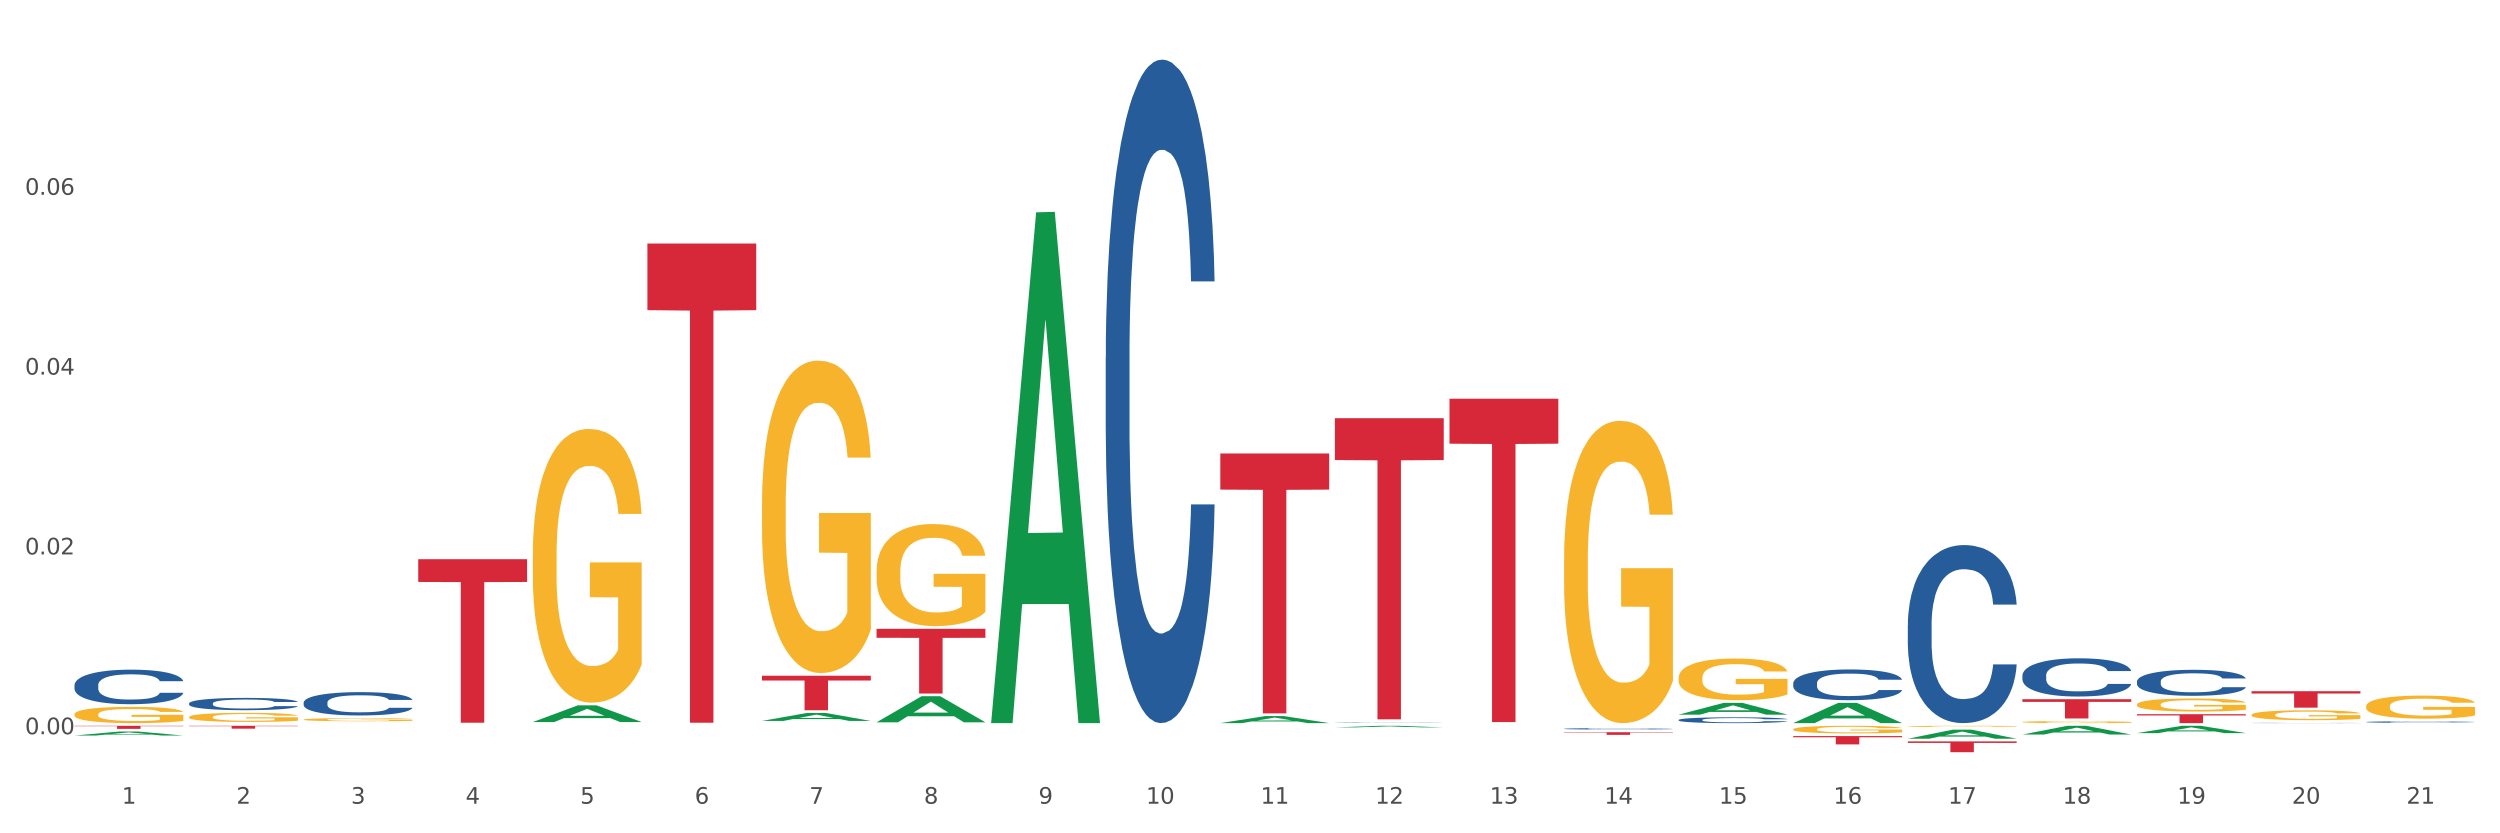<?xml version="1.0" encoding="utf-8" standalone="no"?>
<!DOCTYPE svg PUBLIC "-//W3C//DTD SVG 1.1//EN"
  "http://www.w3.org/Graphics/SVG/1.1/DTD/svg11.dtd">
<svg xmlns:xlink="http://www.w3.org/1999/xlink" width="1080pt" height="360pt" viewBox="0 0 1080 360" xmlns="http://www.w3.org/2000/svg" version="1.1">
 <rect x="0" y="0" width="1080" height="360" fill="#333333" stroke="none"/>
 <defs>
  <style type="text/css">*{stroke-linejoin: round; stroke-linecap: butt}</style>
 </defs>
 <g id="figure_1">
  <g id="patch_1">
   <path d="M 0 360 
L 1080 360 
L 1080 0 
L 0 0 
z
" style="fill: #ffffff; stroke: #ffffff; stroke-linejoin: miter"/>
  </g>
  <g id="axes_1">
   <g id="matplotlib.axis_1">
    <g id="xtick_1">
     <g id="text_1">
      <!-- 1 -->
      <g style="fill: #4d4d4d" transform="translate(52.633 347.204) scale(0.096 -0.096)">
       <defs>
        <path id="DejaVuSans-31" d="M 794 531 
L 1825 531 
L 1825 4091 
L 703 3866 
L 703 4441 
L 1819 4666 
L 2450 4666 
L 2450 531 
L 3481 531 
L 3481 0 
L 794 0 
L 794 531 
z
" transform="scale(0.016)"/>
       </defs>
       <use xlink:href="#DejaVuSans-31"/>
      </g>
     </g>
    </g>
    <g id="xtick_2">
     <g id="text_2">
      <!-- 2 -->
      <g style="fill: #4d4d4d" transform="translate(102.133 347.204) scale(0.096 -0.096)">
       <defs>
        <path id="DejaVuSans-32" d="M 1228 531 
L 3431 531 
L 3431 0 
L 469 0 
L 469 531 
Q 828 903 1448 1529 
Q 2069 2156 2228 2338 
Q 2531 2678 2651 2914 
Q 2772 3150 2772 3378 
Q 2772 3750 2511 3984 
Q 2250 4219 1831 4219 
Q 1534 4219 1204 4116 
Q 875 4013 500 3803 
L 500 4441 
Q 881 4594 1212 4672 
Q 1544 4750 1819 4750 
Q 2544 4750 2975 4387 
Q 3406 4025 3406 3419 
Q 3406 3131 3298 2873 
Q 3191 2616 2906 2266 
Q 2828 2175 2409 1742 
Q 1991 1309 1228 531 
z
" transform="scale(0.016)"/>
       </defs>
       <use xlink:href="#DejaVuSans-32"/>
      </g>
     </g>
    </g>
    <g id="xtick_3">
     <g id="text_3">
      <!-- 3 -->
      <g style="fill: #4d4d4d" transform="translate(151.633 347.204) scale(0.096 -0.096)">
       <defs>
        <path id="DejaVuSans-33" d="M 2597 2516 
Q 3050 2419 3304 2112 
Q 3559 1806 3559 1356 
Q 3559 666 3084 287 
Q 2609 -91 1734 -91 
Q 1441 -91 1130 -33 
Q 819 25 488 141 
L 488 750 
Q 750 597 1062 519 
Q 1375 441 1716 441 
Q 2309 441 2620 675 
Q 2931 909 2931 1356 
Q 2931 1769 2642 2001 
Q 2353 2234 1838 2234 
L 1294 2234 
L 1294 2753 
L 1863 2753 
Q 2328 2753 2575 2939 
Q 2822 3125 2822 3475 
Q 2822 3834 2567 4026 
Q 2313 4219 1838 4219 
Q 1578 4219 1281 4162 
Q 984 4106 628 3988 
L 628 4550 
Q 988 4650 1302 4700 
Q 1616 4750 1894 4750 
Q 2613 4750 3031 4423 
Q 3450 4097 3450 3541 
Q 3450 3153 3228 2886 
Q 3006 2619 2597 2516 
z
" transform="scale(0.016)"/>
       </defs>
       <use xlink:href="#DejaVuSans-33"/>
      </g>
     </g>
    </g>
    <g id="xtick_4">
     <g id="text_4">
      <!-- 4 -->
      <g style="fill: #4d4d4d" transform="translate(201.133 347.204) scale(0.096 -0.096)">
       <defs>
        <path id="DejaVuSans-34" d="M 2419 4116 
L 825 1625 
L 2419 1625 
L 2419 4116 
z
M 2253 4666 
L 3047 4666 
L 3047 1625 
L 3713 1625 
L 3713 1100 
L 3047 1100 
L 3047 0 
L 2419 0 
L 2419 1100 
L 313 1100 
L 313 1709 
L 2253 4666 
z
" transform="scale(0.016)"/>
       </defs>
       <use xlink:href="#DejaVuSans-34"/>
      </g>
     </g>
    </g>
    <g id="xtick_5">
     <g id="text_5">
      <!-- 5 -->
      <g style="fill: #4d4d4d" transform="translate(250.633 347.204) scale(0.096 -0.096)">
       <defs>
        <path id="DejaVuSans-35" d="M 691 4666 
L 3169 4666 
L 3169 4134 
L 1269 4134 
L 1269 2991 
Q 1406 3038 1543 3061 
Q 1681 3084 1819 3084 
Q 2600 3084 3056 2656 
Q 3513 2228 3513 1497 
Q 3513 744 3044 326 
Q 2575 -91 1722 -91 
Q 1428 -91 1123 -41 
Q 819 9 494 109 
L 494 744 
Q 775 591 1075 516 
Q 1375 441 1709 441 
Q 2250 441 2565 725 
Q 2881 1009 2881 1497 
Q 2881 1984 2565 2268 
Q 2250 2553 1709 2553 
Q 1456 2553 1204 2497 
Q 953 2441 691 2322 
L 691 4666 
z
" transform="scale(0.016)"/>
       </defs>
       <use xlink:href="#DejaVuSans-35"/>
      </g>
     </g>
    </g>
    <g id="xtick_6">
     <g id="text_6">
      <!-- 6 -->
      <g style="fill: #4d4d4d" transform="translate(300.134 347.204) scale(0.096 -0.096)">
       <defs>
        <path id="DejaVuSans-36" d="M 2113 2584 
Q 1688 2584 1439 2293 
Q 1191 2003 1191 1497 
Q 1191 994 1439 701 
Q 1688 409 2113 409 
Q 2538 409 2786 701 
Q 3034 994 3034 1497 
Q 3034 2003 2786 2293 
Q 2538 2584 2113 2584 
z
M 3366 4563 
L 3366 3988 
Q 3128 4100 2886 4159 
Q 2644 4219 2406 4219 
Q 1781 4219 1451 3797 
Q 1122 3375 1075 2522 
Q 1259 2794 1537 2939 
Q 1816 3084 2150 3084 
Q 2853 3084 3261 2657 
Q 3669 2231 3669 1497 
Q 3669 778 3244 343 
Q 2819 -91 2113 -91 
Q 1303 -91 875 529 
Q 447 1150 447 2328 
Q 447 3434 972 4092 
Q 1497 4750 2381 4750 
Q 2619 4750 2861 4703 
Q 3103 4656 3366 4563 
z
" transform="scale(0.016)"/>
       </defs>
       <use xlink:href="#DejaVuSans-36"/>
      </g>
     </g>
    </g>
    <g id="xtick_7">
     <g id="text_7">
      <!-- 7 -->
      <g style="fill: #4d4d4d" transform="translate(349.634 347.204) scale(0.096 -0.096)">
       <defs>
        <path id="DejaVuSans-37" d="M 525 4666 
L 3525 4666 
L 3525 4397 
L 1831 0 
L 1172 0 
L 2766 4134 
L 525 4134 
L 525 4666 
z
" transform="scale(0.016)"/>
       </defs>
       <use xlink:href="#DejaVuSans-37"/>
      </g>
     </g>
    </g>
    <g id="xtick_8">
     <g id="text_8">
      <!-- 8 -->
      <g style="fill: #4d4d4d" transform="translate(399.134 347.204) scale(0.096 -0.096)">
       <defs>
        <path id="DejaVuSans-38" d="M 2034 2216 
Q 1584 2216 1326 1975 
Q 1069 1734 1069 1313 
Q 1069 891 1326 650 
Q 1584 409 2034 409 
Q 2484 409 2743 651 
Q 3003 894 3003 1313 
Q 3003 1734 2745 1975 
Q 2488 2216 2034 2216 
z
M 1403 2484 
Q 997 2584 770 2862 
Q 544 3141 544 3541 
Q 544 4100 942 4425 
Q 1341 4750 2034 4750 
Q 2731 4750 3128 4425 
Q 3525 4100 3525 3541 
Q 3525 3141 3298 2862 
Q 3072 2584 2669 2484 
Q 3125 2378 3379 2068 
Q 3634 1759 3634 1313 
Q 3634 634 3220 271 
Q 2806 -91 2034 -91 
Q 1263 -91 848 271 
Q 434 634 434 1313 
Q 434 1759 690 2068 
Q 947 2378 1403 2484 
z
M 1172 3481 
Q 1172 3119 1398 2916 
Q 1625 2713 2034 2713 
Q 2441 2713 2670 2916 
Q 2900 3119 2900 3481 
Q 2900 3844 2670 4047 
Q 2441 4250 2034 4250 
Q 1625 4250 1398 4047 
Q 1172 3844 1172 3481 
z
" transform="scale(0.016)"/>
       </defs>
       <use xlink:href="#DejaVuSans-38"/>
      </g>
     </g>
    </g>
    <g id="xtick_9">
     <g id="text_9">
      <!-- 9 -->
      <g style="fill: #4d4d4d" transform="translate(448.634 347.204) scale(0.096 -0.096)">
       <defs>
        <path id="DejaVuSans-39" d="M 703 97 
L 703 672 
Q 941 559 1184 500 
Q 1428 441 1663 441 
Q 2288 441 2617 861 
Q 2947 1281 2994 2138 
Q 2813 1869 2534 1725 
Q 2256 1581 1919 1581 
Q 1219 1581 811 2004 
Q 403 2428 403 3163 
Q 403 3881 828 4315 
Q 1253 4750 1959 4750 
Q 2769 4750 3195 4129 
Q 3622 3509 3622 2328 
Q 3622 1225 3098 567 
Q 2575 -91 1691 -91 
Q 1453 -91 1209 -44 
Q 966 3 703 97 
z
M 1959 2075 
Q 2384 2075 2632 2365 
Q 2881 2656 2881 3163 
Q 2881 3666 2632 3958 
Q 2384 4250 1959 4250 
Q 1534 4250 1286 3958 
Q 1038 3666 1038 3163 
Q 1038 2656 1286 2365 
Q 1534 2075 1959 2075 
z
" transform="scale(0.016)"/>
       </defs>
       <use xlink:href="#DejaVuSans-39"/>
      </g>
     </g>
    </g>
    <g id="xtick_10">
     <g id="text_10">
      <!-- 10 -->
      <g style="fill: #4d4d4d" transform="translate(495.079 347.204) scale(0.096 -0.096)">
       <defs>
        <path id="DejaVuSans-30" d="M 2034 4250 
Q 1547 4250 1301 3770 
Q 1056 3291 1056 2328 
Q 1056 1369 1301 889 
Q 1547 409 2034 409 
Q 2525 409 2770 889 
Q 3016 1369 3016 2328 
Q 3016 3291 2770 3770 
Q 2525 4250 2034 4250 
z
M 2034 4750 
Q 2819 4750 3233 4129 
Q 3647 3509 3647 2328 
Q 3647 1150 3233 529 
Q 2819 -91 2034 -91 
Q 1250 -91 836 529 
Q 422 1150 422 2328 
Q 422 3509 836 4129 
Q 1250 4750 2034 4750 
z
" transform="scale(0.016)"/>
       </defs>
       <use xlink:href="#DejaVuSans-31"/>
       <use xlink:href="#DejaVuSans-30" transform="translate(63.623 0)"/>
      </g>
     </g>
    </g>
    <g id="xtick_11">
     <g id="text_11">
      <!-- 11 -->
      <g style="fill: #4d4d4d" transform="translate(544.58 347.204) scale(0.096 -0.096)">
       <use xlink:href="#DejaVuSans-31"/>
       <use xlink:href="#DejaVuSans-31" transform="translate(63.623 0)"/>
      </g>
     </g>
    </g>
    <g id="xtick_12">
     <g id="text_12">
      <!-- 12 -->
      <g style="fill: #4d4d4d" transform="translate(594.08 347.204) scale(0.096 -0.096)">
       <use xlink:href="#DejaVuSans-31"/>
       <use xlink:href="#DejaVuSans-32" transform="translate(63.623 0)"/>
      </g>
     </g>
    </g>
    <g id="xtick_13">
     <g id="text_13">
      <!-- 13 -->
      <g style="fill: #4d4d4d" transform="translate(643.58 347.204) scale(0.096 -0.096)">
       <use xlink:href="#DejaVuSans-31"/>
       <use xlink:href="#DejaVuSans-33" transform="translate(63.623 0)"/>
      </g>
     </g>
    </g>
    <g id="xtick_14">
     <g id="text_14">
      <!-- 14 -->
      <g style="fill: #4d4d4d" transform="translate(693.08 347.204) scale(0.096 -0.096)">
       <use xlink:href="#DejaVuSans-31"/>
       <use xlink:href="#DejaVuSans-34" transform="translate(63.623 0)"/>
      </g>
     </g>
    </g>
    <g id="xtick_15">
     <g id="text_15">
      <!-- 15 -->
      <g style="fill: #4d4d4d" transform="translate(742.58 347.204) scale(0.096 -0.096)">
       <use xlink:href="#DejaVuSans-31"/>
       <use xlink:href="#DejaVuSans-35" transform="translate(63.623 0)"/>
      </g>
     </g>
    </g>
    <g id="xtick_16">
     <g id="text_16">
      <!-- 16 -->
      <g style="fill: #4d4d4d" transform="translate(792.08 347.204) scale(0.096 -0.096)">
       <use xlink:href="#DejaVuSans-31"/>
       <use xlink:href="#DejaVuSans-36" transform="translate(63.623 0)"/>
      </g>
     </g>
    </g>
    <g id="xtick_17">
     <g id="text_17">
      <!-- 17 -->
      <g style="fill: #4d4d4d" transform="translate(841.58 347.204) scale(0.096 -0.096)">
       <use xlink:href="#DejaVuSans-31"/>
       <use xlink:href="#DejaVuSans-37" transform="translate(63.623 0)"/>
      </g>
     </g>
    </g>
    <g id="xtick_18">
     <g id="text_18">
      <!-- 18 -->
      <g style="fill: #4d4d4d" transform="translate(891.08 347.204) scale(0.096 -0.096)">
       <use xlink:href="#DejaVuSans-31"/>
       <use xlink:href="#DejaVuSans-38" transform="translate(63.623 0)"/>
      </g>
     </g>
    </g>
    <g id="xtick_19">
     <g id="text_19">
      <!-- 19 -->
      <g style="fill: #4d4d4d" transform="translate(940.58 347.204) scale(0.096 -0.096)">
       <use xlink:href="#DejaVuSans-31"/>
       <use xlink:href="#DejaVuSans-39" transform="translate(63.623 0)"/>
      </g>
     </g>
    </g>
    <g id="xtick_20">
     <g id="text_20">
      <!-- 20 -->
      <g style="fill: #4d4d4d" transform="translate(990.08 347.204) scale(0.096 -0.096)">
       <use xlink:href="#DejaVuSans-32"/>
       <use xlink:href="#DejaVuSans-30" transform="translate(63.623 0)"/>
      </g>
     </g>
    </g>
    <g id="xtick_21">
     <g id="text_21">
      <!-- 21 -->
      <g style="fill: #4d4d4d" transform="translate(1039.58 347.204) scale(0.096 -0.096)">
       <use xlink:href="#DejaVuSans-32"/>
       <use xlink:href="#DejaVuSans-31" transform="translate(63.623 0)"/>
      </g>
     </g>
    </g>
    <g id="xtick_22"/>
    <g id="xtick_23"/>
    <g id="xtick_24"/>
    <g id="xtick_25"/>
    <g id="xtick_26"/>
    <g id="xtick_27"/>
    <g id="xtick_28"/>
    <g id="xtick_29"/>
    <g id="xtick_30"/>
    <g id="xtick_31"/>
    <g id="xtick_32"/>
    <g id="xtick_33"/>
    <g id="xtick_34"/>
    <g id="xtick_35"/>
    <g id="xtick_36"/>
    <g id="xtick_37"/>
    <g id="xtick_38"/>
    <g id="xtick_39"/>
    <g id="xtick_40"/>
    <g id="xtick_41"/>
   </g>
   <g id="matplotlib.axis_2">
    <g id="ytick_1">
     <g id="text_22">
      <!-- 0.00 -->
      <g style="fill: #4d4d4d" transform="translate(10.8 317.187) scale(0.096 -0.096)">
       <defs>
        <path id="DejaVuSans-2e" d="M 684 794 
L 1344 794 
L 1344 0 
L 684 0 
L 684 794 
z
" transform="scale(0.016)"/>
       </defs>
       <use xlink:href="#DejaVuSans-30"/>
       <use xlink:href="#DejaVuSans-2e" transform="translate(63.623 0)"/>
       <use xlink:href="#DejaVuSans-30" transform="translate(95.41 0)"/>
       <use xlink:href="#DejaVuSans-30" transform="translate(159.033 0)"/>
      </g>
     </g>
    </g>
    <g id="ytick_2">
     <g id="text_23">
      <!-- 0.02 -->
      <g style="fill: #4d4d4d" transform="translate(10.8 239.509) scale(0.096 -0.096)">
       <use xlink:href="#DejaVuSans-30"/>
       <use xlink:href="#DejaVuSans-2e" transform="translate(63.623 0)"/>
       <use xlink:href="#DejaVuSans-30" transform="translate(95.41 0)"/>
       <use xlink:href="#DejaVuSans-32" transform="translate(159.033 0)"/>
      </g>
     </g>
    </g>
    <g id="ytick_3">
     <g id="text_24">
      <!-- 0.04 -->
      <g style="fill: #4d4d4d" transform="translate(10.8 161.831) scale(0.096 -0.096)">
       <use xlink:href="#DejaVuSans-30"/>
       <use xlink:href="#DejaVuSans-2e" transform="translate(63.623 0)"/>
       <use xlink:href="#DejaVuSans-30" transform="translate(95.41 0)"/>
       <use xlink:href="#DejaVuSans-34" transform="translate(159.033 0)"/>
      </g>
     </g>
    </g>
    <g id="ytick_4">
     <g id="text_25">
      <!-- 0.06 -->
      <g style="fill: #4d4d4d" transform="translate(10.8 84.154) scale(0.096 -0.096)">
       <use xlink:href="#DejaVuSans-30"/>
       <use xlink:href="#DejaVuSans-2e" transform="translate(63.623 0)"/>
       <use xlink:href="#DejaVuSans-30" transform="translate(95.41 0)"/>
       <use xlink:href="#DejaVuSans-36" transform="translate(159.033 0)"/>
      </g>
     </g>
    </g>
    <g id="ytick_5"/>
    <g id="ytick_6"/>
    <g id="ytick_7"/>
    <g id="ytick_8"/>
   </g>
   <g id="PolyCollection_1">
    <path d="M 32.175 317.749 
L 32.223 317.747 
L 51.615 316.015 
L 59.663 316.013 
L 79.2 317.752 
L 69.892 317.752 
L 65.674 317.347 
L 45.652 317.347 
L 45.507 317.354 
L 41.435 317.752 
L 32.175 317.752 
L 32.175 317.749 
L 48.173 317.106 
L 63.153 317.104 
L 55.736 316.384 
L 55.639 316.381 
L 55.542 316.386 
L 48.125 317.104 
L 48.173 317.106 
L 32.175 317.749 
z
" clip-path="url(#p54d455e5ed)" style="fill: #109648"/>
    <path d="M 230.175 311.914 
L 230.223 311.907 
L 249.615 304.706 
L 257.663 304.699 
L 277.2 311.927 
L 267.892 311.927 
L 263.674 310.244 
L 243.652 310.244 
L 243.507 310.271 
L 239.435 311.927 
L 230.175 311.927 
L 230.175 311.914 
L 246.173 309.24 
L 261.153 309.233 
L 253.736 306.24 
L 253.639 306.226 
L 253.542 306.247 
L 246.125 309.233 
L 246.173 309.24 
L 230.175 311.914 
z
" clip-path="url(#p54d455e5ed)" style="fill: #109648"/>
    <path d="M 329.175 311.437 
L 329.223 311.434 
L 348.615 307.993 
L 356.663 307.99 
L 376.2 311.443 
L 366.892 311.443 
L 362.674 310.639 
L 342.652 310.639 
L 342.507 310.652 
L 338.435 311.443 
L 329.175 311.443 
L 329.175 311.437 
L 345.173 310.159 
L 360.153 310.156 
L 352.736 308.726 
L 352.639 308.719 
L 352.542 308.729 
L 345.125 310.156 
L 345.173 310.159 
L 329.175 311.437 
z
" clip-path="url(#p54d455e5ed)" style="fill: #109648"/>
    <path d="M 675.675 316.313 
L 722.7 316.313 
L 722.7 316.474 
L 704.202 316.475 
L 704.202 317.472 
L 694.062 317.472 
L 694.062 316.475 
L 675.675 316.474 
L 675.675 316.314 
L 675.675 316.313 
z
" clip-path="url(#p54d455e5ed)" style="fill: #d62839"/>
    <path d="M 527.175 312.383 
L 527.223 312.38 
L 546.615 309.35 
L 554.663 309.347 
L 574.2 312.388 
L 564.892 312.388 
L 560.674 311.68 
L 540.652 311.68 
L 540.507 311.692 
L 536.435 312.388 
L 527.175 312.388 
L 527.175 312.383 
L 543.173 311.257 
L 558.153 311.255 
L 550.736 309.995 
L 550.639 309.989 
L 550.542 309.998 
L 543.125 311.255 
L 543.173 311.257 
L 527.175 312.383 
z
" clip-path="url(#p54d455e5ed)" style="fill: #109648"/>
    <path d="M 576.675 314.239 
L 576.723 314.238 
L 596.115 313.54 
L 604.163 313.54 
L 623.7 314.24 
L 614.392 314.24 
L 610.174 314.077 
L 590.152 314.077 
L 590.007 314.08 
L 585.935 314.24 
L 576.675 314.24 
L 576.675 314.239 
L 592.673 313.98 
L 607.653 313.979 
L 600.236 313.689 
L 600.139 313.688 
L 600.042 313.69 
L 592.625 313.979 
L 592.673 313.98 
L 576.675 314.239 
z
" clip-path="url(#p54d455e5ed)" style="fill: #109648"/>
    <path d="M 725.175 308.715 
L 725.223 308.71 
L 744.615 303.649 
L 752.663 303.644 
L 772.2 308.724 
L 762.892 308.724 
L 758.674 307.541 
L 738.652 307.541 
L 738.507 307.56 
L 734.435 308.724 
L 725.175 308.724 
L 725.175 308.715 
L 741.173 306.835 
L 756.153 306.831 
L 748.736 304.727 
L 748.639 304.717 
L 748.542 304.731 
L 741.125 306.831 
L 741.173 306.835 
L 725.175 308.715 
z
" clip-path="url(#p54d455e5ed)" style="fill: #109648"/>
    <path d="M 774.675 312.372 
L 774.723 312.364 
L 794.115 303.642 
L 802.163 303.634 
L 821.7 312.388 
L 812.392 312.388 
L 808.174 310.35 
L 788.152 310.35 
L 788.007 310.383 
L 783.935 312.388 
L 774.675 312.388 
L 774.675 312.372 
L 790.673 309.133 
L 805.653 309.125 
L 798.236 305.5 
L 798.139 305.483 
L 798.042 305.508 
L 790.625 309.125 
L 790.673 309.133 
L 774.675 312.372 
z
" clip-path="url(#p54d455e5ed)" style="fill: #109648"/>
    <path d="M 923.175 294.403 
L 923.231 294.392 
L 923.231 294.105 
L 923.397 293.716 
L 924.009 292.998 
L 924.787 292.455 
L 926.121 291.819 
L 926.844 291.553 
L 927.789 291.255 
L 929.734 290.774 
L 931.957 290.363 
L 933.514 290.138 
L 934.681 289.994 
L 937.294 289.738 
L 938.794 289.625 
L 940.351 289.533 
L 941.685 289.472 
L 943.908 289.4 
L 945.687 289.369 
L 947.744 289.359 
L 949.467 289.369 
L 951.746 289.41 
L 955.081 289.533 
L 956.359 289.605 
L 958.082 289.728 
L 959.861 289.892 
L 961.306 290.056 
L 962.974 290.292 
L 964.697 290.599 
L 966.365 290.989 
L 967.532 291.348 
L 968.477 291.727 
L 969.311 292.188 
L 969.922 292.691 
L 970.2 293.111 
L 960.028 293.111 
L 959.75 292.732 
L 959.194 292.322 
L 958.638 292.045 
L 958.027 291.819 
L 957.082 291.563 
L 956.248 291.399 
L 954.859 291.204 
L 953.58 291.081 
L 952.524 291.009 
L 951.245 290.948 
L 948.522 290.886 
L 946.576 290.886 
L 945.353 290.907 
L 943.853 290.958 
L 942.574 291.03 
L 941.073 291.153 
L 939.906 291.286 
L 938.739 291.46 
L 938.072 291.583 
L 937.071 291.809 
L 936.404 291.994 
L 935.515 292.311 
L 935.015 292.537 
L 934.125 293.121 
L 933.736 293.552 
L 933.569 293.849 
L 933.458 294.177 
L 933.458 295.776 
L 933.792 296.494 
L 934.07 296.802 
L 934.514 297.15 
L 935.348 297.601 
L 936.571 298.042 
L 937.849 298.36 
L 938.906 298.555 
L 939.906 298.698 
L 940.907 298.811 
L 942.13 298.914 
L 943.13 298.975 
L 944.631 299.037 
L 946.41 299.067 
L 947.799 299.067 
L 950.634 299.016 
L 951.913 298.965 
L 953.135 298.893 
L 954.469 298.78 
L 955.526 298.657 
L 956.137 298.565 
L 957.138 298.37 
L 957.916 298.165 
L 958.583 297.929 
L 959.027 297.724 
L 959.528 297.417 
L 959.917 297.068 
L 960.028 296.884 
L 970.2 296.884 
L 969.978 297.253 
L 969.589 297.612 
L 968.81 298.093 
L 968.199 298.37 
L 967.254 298.709 
L 966.253 298.996 
L 964.864 299.313 
L 963.585 299.549 
L 962.251 299.754 
L 960.806 299.939 
L 958.194 300.195 
L 957.249 300.267 
L 955.248 300.39 
L 953.691 300.462 
L 951.412 300.533 
L 949.078 300.574 
L 946.632 300.585 
L 944.464 300.564 
L 942.074 300.503 
L 940.573 300.441 
L 938.906 300.349 
L 936.96 300.205 
L 935.126 300.031 
L 933.403 299.826 
L 931.791 299.59 
L 930.29 299.324 
L 928.344 298.883 
L 926.899 298.452 
L 925.843 298.052 
L 925.12 297.714 
L 924.398 297.283 
L 924.009 296.986 
L 923.397 296.269 
L 923.175 295.602 
L 923.175 294.403 
z
" clip-path="url(#p54d455e5ed)" style="fill: #255c99"/>
    <path d="M 873.675 291.806 
L 873.731 291.791 
L 873.731 291.369 
L 873.897 290.796 
L 874.509 289.741 
L 875.287 288.942 
L 876.621 288.008 
L 877.344 287.616 
L 878.289 287.178 
L 880.234 286.47 
L 882.457 285.867 
L 884.014 285.535 
L 885.181 285.324 
L 887.794 284.947 
L 889.294 284.782 
L 890.851 284.646 
L 892.185 284.556 
L 894.408 284.45 
L 896.187 284.405 
L 898.244 284.39 
L 899.967 284.405 
L 902.246 284.465 
L 905.581 284.646 
L 906.859 284.752 
L 908.582 284.932 
L 910.361 285.174 
L 911.806 285.415 
L 913.474 285.762 
L 915.197 286.214 
L 916.865 286.787 
L 918.032 287.314 
L 918.977 287.872 
L 919.811 288.55 
L 920.422 289.289 
L 920.7 289.907 
L 910.528 289.907 
L 910.25 289.349 
L 909.694 288.746 
L 909.138 288.339 
L 908.527 288.008 
L 907.582 287.631 
L 906.748 287.39 
L 905.359 287.103 
L 904.08 286.922 
L 903.024 286.817 
L 901.745 286.726 
L 899.022 286.636 
L 897.076 286.636 
L 895.853 286.666 
L 894.353 286.741 
L 893.074 286.847 
L 891.573 287.028 
L 890.406 287.224 
L 889.239 287.48 
L 888.572 287.661 
L 887.571 287.992 
L 886.904 288.264 
L 886.015 288.731 
L 885.515 289.063 
L 884.625 289.922 
L 884.236 290.555 
L 884.069 290.992 
L 883.958 291.475 
L 883.958 293.826 
L 884.292 294.881 
L 884.57 295.334 
L 885.014 295.846 
L 885.848 296.509 
L 887.071 297.158 
L 888.349 297.625 
L 889.406 297.911 
L 890.406 298.122 
L 891.407 298.288 
L 892.63 298.439 
L 893.63 298.529 
L 895.131 298.62 
L 896.91 298.665 
L 898.299 298.665 
L 901.134 298.59 
L 902.413 298.514 
L 903.635 298.409 
L 904.969 298.243 
L 906.026 298.062 
L 906.637 297.926 
L 907.638 297.64 
L 908.416 297.339 
L 909.083 296.992 
L 909.527 296.69 
L 910.028 296.238 
L 910.417 295.726 
L 910.528 295.454 
L 920.7 295.454 
L 920.478 295.997 
L 920.089 296.525 
L 919.31 297.233 
L 918.699 297.64 
L 917.754 298.137 
L 916.753 298.56 
L 915.364 299.027 
L 914.085 299.374 
L 912.751 299.675 
L 911.306 299.946 
L 908.694 300.323 
L 907.749 300.429 
L 905.748 300.61 
L 904.191 300.715 
L 901.912 300.821 
L 899.578 300.881 
L 897.132 300.896 
L 894.964 300.866 
L 892.574 300.775 
L 891.073 300.685 
L 889.406 300.549 
L 887.46 300.338 
L 885.626 300.082 
L 883.903 299.781 
L 882.291 299.434 
L 880.79 299.042 
L 878.844 298.394 
L 877.399 297.761 
L 876.343 297.173 
L 875.62 296.675 
L 874.898 296.042 
L 874.509 295.605 
L 873.897 294.55 
L 873.675 293.57 
L 873.675 291.806 
z
" clip-path="url(#p54d455e5ed)" style="fill: #255c99"/>
    <path d="M 1022.175 311.904 
L 1022.231 311.904 
L 1022.231 311.887 
L 1022.397 311.865 
L 1023.009 311.824 
L 1023.787 311.794 
L 1025.121 311.757 
L 1025.844 311.742 
L 1026.789 311.725 
L 1028.734 311.698 
L 1030.957 311.675 
L 1032.514 311.662 
L 1033.681 311.654 
L 1036.294 311.639 
L 1037.794 311.633 
L 1039.351 311.628 
L 1040.685 311.624 
L 1042.908 311.62 
L 1044.687 311.618 
L 1046.744 311.618 
L 1048.467 311.618 
L 1050.746 311.621 
L 1054.081 311.628 
L 1055.359 311.632 
L 1057.082 311.639 
L 1058.861 311.648 
L 1060.306 311.657 
L 1061.974 311.671 
L 1063.697 311.688 
L 1065.365 311.71 
L 1066.532 311.731 
L 1067.477 311.752 
L 1068.311 311.778 
L 1068.922 311.807 
L 1069.2 311.831 
L 1059.028 311.831 
L 1058.75 311.809 
L 1058.194 311.786 
L 1057.638 311.77 
L 1057.027 311.757 
L 1056.082 311.743 
L 1055.248 311.734 
L 1053.859 311.723 
L 1052.58 311.716 
L 1051.524 311.711 
L 1050.245 311.708 
L 1047.522 311.704 
L 1045.576 311.704 
L 1044.353 311.706 
L 1042.853 311.709 
L 1041.574 311.713 
L 1040.073 311.72 
L 1038.906 311.727 
L 1037.739 311.737 
L 1037.072 311.744 
L 1036.071 311.757 
L 1035.404 311.767 
L 1034.515 311.785 
L 1034.015 311.798 
L 1033.125 311.831 
L 1032.736 311.856 
L 1032.569 311.873 
L 1032.458 311.891 
L 1032.458 311.982 
L 1032.792 312.023 
L 1033.07 312.04 
L 1033.514 312.06 
L 1034.348 312.086 
L 1035.571 312.111 
L 1036.849 312.129 
L 1037.906 312.14 
L 1038.906 312.148 
L 1039.907 312.155 
L 1041.13 312.16 
L 1042.13 312.164 
L 1043.631 312.167 
L 1045.41 312.169 
L 1046.799 312.169 
L 1049.634 312.166 
L 1050.912 312.163 
L 1052.135 312.159 
L 1053.469 312.153 
L 1054.526 312.146 
L 1055.137 312.141 
L 1056.138 312.13 
L 1056.916 312.118 
L 1057.583 312.105 
L 1058.027 312.093 
L 1058.528 312.075 
L 1058.917 312.056 
L 1059.028 312.045 
L 1069.2 312.045 
L 1068.978 312.066 
L 1068.589 312.086 
L 1067.81 312.114 
L 1067.199 312.13 
L 1066.254 312.149 
L 1065.253 312.165 
L 1063.864 312.183 
L 1062.585 312.196 
L 1061.251 312.208 
L 1059.806 312.219 
L 1057.194 312.233 
L 1056.249 312.237 
L 1054.248 312.244 
L 1052.691 312.248 
L 1050.412 312.252 
L 1048.078 312.255 
L 1045.632 312.255 
L 1043.464 312.254 
L 1041.074 312.251 
L 1039.573 312.247 
L 1037.906 312.242 
L 1035.96 312.234 
L 1034.126 312.224 
L 1032.403 312.212 
L 1030.791 312.199 
L 1029.29 312.184 
L 1027.344 312.159 
L 1025.899 312.134 
L 1024.843 312.111 
L 1024.12 312.092 
L 1023.398 312.068 
L 1023.009 312.051 
L 1022.397 312.01 
L 1022.175 311.972 
L 1022.175 311.904 
z
" clip-path="url(#p54d455e5ed)" style="fill: #255c99"/>
    <path d="M 972.675 312.322 
L 972.731 312.322 
L 972.731 312.319 
L 972.897 312.315 
L 973.509 312.307 
L 974.287 312.302 
L 975.621 312.295 
L 976.344 312.292 
L 977.289 312.289 
L 979.234 312.284 
L 981.457 312.279 
L 983.014 312.277 
L 984.181 312.275 
L 986.794 312.273 
L 988.294 312.272 
L 989.851 312.271 
L 991.185 312.27 
L 993.408 312.269 
L 995.187 312.269 
L 997.244 312.269 
L 998.967 312.269 
L 1001.246 312.269 
L 1004.581 312.271 
L 1005.859 312.271 
L 1007.582 312.273 
L 1009.361 312.274 
L 1010.806 312.276 
L 1012.474 312.279 
L 1014.197 312.282 
L 1015.865 312.286 
L 1017.032 312.29 
L 1017.977 312.294 
L 1018.811 312.299 
L 1019.422 312.304 
L 1019.7 312.309 
L 1009.528 312.309 
L 1009.25 312.305 
L 1008.694 312.3 
L 1008.138 312.297 
L 1007.527 312.295 
L 1006.582 312.292 
L 1005.748 312.29 
L 1004.359 312.288 
L 1003.08 312.287 
L 1002.024 312.286 
L 1000.745 312.286 
L 998.022 312.285 
L 996.076 312.285 
L 994.853 312.285 
L 993.353 312.286 
L 992.074 312.286 
L 990.573 312.288 
L 989.406 312.289 
L 988.239 312.291 
L 987.572 312.292 
L 986.571 312.295 
L 985.904 312.297 
L 985.015 312.3 
L 984.515 312.303 
L 983.625 312.309 
L 983.236 312.313 
L 983.069 312.317 
L 982.958 312.32 
L 982.958 312.337 
L 983.292 312.345 
L 983.57 312.348 
L 984.014 312.352 
L 984.848 312.357 
L 986.071 312.361 
L 987.349 312.365 
L 988.406 312.367 
L 989.406 312.368 
L 990.407 312.369 
L 991.63 312.371 
L 992.63 312.371 
L 994.131 312.372 
L 995.91 312.372 
L 997.299 312.372 
L 1000.134 312.372 
L 1001.413 312.371 
L 1002.635 312.37 
L 1003.969 312.369 
L 1005.026 312.368 
L 1005.637 312.367 
L 1006.638 312.365 
L 1007.416 312.363 
L 1008.083 312.36 
L 1008.527 312.358 
L 1009.028 312.355 
L 1009.417 312.351 
L 1009.528 312.349 
L 1019.7 312.349 
L 1019.478 312.353 
L 1019.089 312.357 
L 1018.31 312.362 
L 1017.699 312.365 
L 1016.754 312.368 
L 1015.753 312.371 
L 1014.364 312.375 
L 1013.085 312.377 
L 1011.751 312.38 
L 1010.306 312.382 
L 1007.694 312.384 
L 1006.749 312.385 
L 1004.748 312.386 
L 1003.191 312.387 
L 1000.912 312.388 
L 998.578 312.388 
L 996.132 312.388 
L 993.964 312.388 
L 991.574 312.388 
L 990.073 312.387 
L 988.406 312.386 
L 986.46 312.384 
L 984.626 312.383 
L 982.903 312.38 
L 981.291 312.378 
L 979.79 312.375 
L 977.844 312.37 
L 976.399 312.366 
L 975.343 312.361 
L 974.62 312.358 
L 973.898 312.353 
L 973.509 312.35 
L 972.897 312.342 
L 972.675 312.335 
L 972.675 312.322 
z
" clip-path="url(#p54d455e5ed)" style="fill: #255c99"/>
    <path d="M 32.175 308.61 
L 32.231 308.604 
L 32.231 308.373 
L 32.342 308.174 
L 32.897 307.693 
L 33.73 307.295 
L 34.34 307.084 
L 34.951 306.911 
L 35.673 306.737 
L 36.561 306.558 
L 38.171 306.295 
L 39.17 306.16 
L 40.392 306.019 
L 42.613 305.814 
L 44.223 305.698 
L 45.888 305.602 
L 48.609 305.487 
L 50.385 305.435 
L 52.273 305.397 
L 54.549 305.371 
L 56.27 305.365 
L 60.046 305.384 
L 63.266 305.442 
L 64.82 305.487 
L 66.819 305.564 
L 67.874 305.615 
L 69.595 305.717 
L 71.372 305.852 
L 72.593 305.968 
L 74.425 306.186 
L 75.813 306.404 
L 77.09 306.673 
L 77.756 306.859 
L 78.256 307.032 
L 78.7 307.231 
L 79.144 307.546 
L 69.151 307.546 
L 68.762 307.321 
L 68.152 307.109 
L 67.263 306.904 
L 66.486 306.776 
L 65.154 306.615 
L 63.932 306.513 
L 62.655 306.436 
L 61.101 306.372 
L 59.879 306.34 
L 58.158 306.314 
L 54.771 306.32 
L 52.495 306.372 
L 50.941 306.436 
L 49.941 306.494 
L 49.053 306.558 
L 48.054 306.648 
L 46.888 306.782 
L 46.055 306.904 
L 45.222 307.058 
L 44.556 307.212 
L 43.945 307.392 
L 43.445 307.584 
L 43.057 307.783 
L 42.724 308.027 
L 42.446 308.431 
L 42.446 309.31 
L 42.557 309.508 
L 42.835 309.771 
L 43.168 309.97 
L 43.723 310.208 
L 44.223 310.368 
L 45.167 310.599 
L 46.221 310.791 
L 47.054 310.913 
L 47.887 311.016 
L 49.331 311.157 
L 50.941 311.272 
L 52.329 311.343 
L 54.216 311.407 
L 55.493 311.433 
L 56.604 311.445 
L 59.324 311.445 
L 61.267 311.426 
L 63.432 311.381 
L 65.098 311.324 
L 66.486 311.253 
L 68.041 311.138 
L 69.04 311.029 
L 69.04 309.688 
L 56.826 309.682 
L 56.826 308.79 
L 79.2 308.79 
L 79.2 311.407 
L 78.256 311.542 
L 77.201 311.664 
L 76.091 311.773 
L 74.425 311.907 
L 72.427 312.036 
L 70.65 312.125 
L 68.762 312.202 
L 66.542 312.273 
L 63.655 312.337 
L 61.878 312.363 
L 59.657 312.382 
L 57.048 312.388 
L 54.771 312.376 
L 52.551 312.344 
L 50.219 312.286 
L 47.943 312.202 
L 46.221 312.119 
L 44.5 312.016 
L 42.668 311.882 
L 41.225 311.753 
L 40.114 311.638 
L 38.893 311.49 
L 37.56 311.298 
L 36.561 311.125 
L 35.673 310.945 
L 34.729 310.714 
L 34.063 310.515 
L 33.396 310.265 
L 33.008 310.079 
L 32.564 309.791 
L 32.231 309.386 
L 32.175 308.61 
z
" clip-path="url(#p54d455e5ed)" style="fill: #f7b32b"/>
    <path d="M 81.675 309.767 
L 81.731 309.763 
L 81.731 309.634 
L 81.842 309.522 
L 82.397 309.253 
L 83.23 309.03 
L 83.84 308.912 
L 84.451 308.815 
L 85.173 308.717 
L 86.061 308.617 
L 87.671 308.47 
L 88.67 308.394 
L 89.892 308.315 
L 92.113 308.2 
L 93.723 308.135 
L 95.388 308.082 
L 98.109 308.017 
L 99.885 307.988 
L 101.773 307.967 
L 104.049 307.952 
L 105.77 307.949 
L 109.546 307.959 
L 112.766 307.992 
L 114.32 308.017 
L 116.319 308.06 
L 117.374 308.089 
L 119.095 308.146 
L 120.872 308.222 
L 122.093 308.286 
L 123.925 308.409 
L 125.313 308.531 
L 126.59 308.682 
L 127.256 308.786 
L 127.756 308.883 
L 128.2 308.994 
L 128.644 309.17 
L 118.651 309.17 
L 118.262 309.044 
L 117.652 308.926 
L 116.763 308.811 
L 115.986 308.739 
L 114.654 308.649 
L 113.432 308.592 
L 112.155 308.549 
L 110.601 308.513 
L 109.379 308.495 
L 107.658 308.48 
L 104.271 308.484 
L 101.995 308.513 
L 100.441 308.549 
L 99.441 308.581 
L 98.553 308.617 
L 97.554 308.667 
L 96.388 308.743 
L 95.555 308.811 
L 94.722 308.897 
L 94.056 308.983 
L 93.445 309.084 
L 92.945 309.192 
L 92.557 309.303 
L 92.224 309.44 
L 91.946 309.666 
L 91.946 310.158 
L 92.057 310.27 
L 92.335 310.417 
L 92.668 310.528 
L 93.223 310.661 
L 93.723 310.751 
L 94.667 310.88 
L 95.721 310.988 
L 96.554 311.056 
L 97.387 311.114 
L 98.831 311.193 
L 100.441 311.258 
L 101.829 311.297 
L 103.716 311.333 
L 104.993 311.347 
L 106.104 311.355 
L 108.824 311.355 
L 110.767 311.344 
L 112.932 311.319 
L 114.598 311.286 
L 115.986 311.247 
L 117.541 311.182 
L 118.54 311.121 
L 118.54 310.37 
L 106.326 310.367 
L 106.326 309.867 
L 128.7 309.867 
L 128.7 311.333 
L 127.756 311.409 
L 126.701 311.477 
L 125.591 311.538 
L 123.925 311.613 
L 121.927 311.685 
L 120.15 311.736 
L 118.262 311.779 
L 116.042 311.818 
L 113.155 311.854 
L 111.378 311.868 
L 109.157 311.879 
L 106.548 311.883 
L 104.271 311.876 
L 102.051 311.858 
L 99.719 311.825 
L 97.443 311.779 
L 95.721 311.732 
L 94 311.674 
L 92.168 311.599 
L 90.725 311.527 
L 89.614 311.462 
L 88.393 311.38 
L 87.06 311.272 
L 86.061 311.175 
L 85.173 311.074 
L 84.229 310.945 
L 83.563 310.834 
L 82.896 310.694 
L 82.508 310.589 
L 82.064 310.428 
L 81.731 310.201 
L 81.675 309.767 
z
" clip-path="url(#p54d455e5ed)" style="fill: #f7b32b"/>
    <path d="M 725.175 292.812 
L 725.231 292.796 
L 725.231 292.204 
L 725.342 291.695 
L 725.897 290.462 
L 726.73 289.443 
L 727.34 288.901 
L 727.951 288.457 
L 728.673 288.013 
L 729.561 287.553 
L 731.171 286.879 
L 732.17 286.534 
L 733.392 286.172 
L 735.613 285.646 
L 737.223 285.35 
L 738.888 285.104 
L 741.609 284.808 
L 743.385 284.677 
L 745.273 284.578 
L 747.549 284.512 
L 749.27 284.496 
L 753.046 284.545 
L 756.266 284.693 
L 757.82 284.808 
L 759.819 285.005 
L 760.874 285.137 
L 762.595 285.4 
L 764.372 285.745 
L 765.593 286.041 
L 767.425 286.6 
L 768.813 287.158 
L 770.09 287.849 
L 770.756 288.325 
L 771.256 288.769 
L 771.7 289.279 
L 772.144 290.084 
L 762.151 290.084 
L 761.762 289.509 
L 761.152 288.966 
L 760.263 288.44 
L 759.486 288.112 
L 758.154 287.701 
L 756.932 287.438 
L 755.655 287.241 
L 754.101 287.076 
L 752.879 286.994 
L 751.158 286.928 
L 747.771 286.945 
L 745.495 287.076 
L 743.941 287.241 
L 742.941 287.388 
L 742.053 287.553 
L 741.054 287.783 
L 739.888 288.128 
L 739.055 288.44 
L 738.222 288.835 
L 737.556 289.229 
L 736.945 289.689 
L 736.445 290.182 
L 736.057 290.692 
L 735.724 291.317 
L 735.446 292.352 
L 735.446 294.604 
L 735.557 295.113 
L 735.835 295.787 
L 736.168 296.296 
L 736.723 296.905 
L 737.223 297.315 
L 738.167 297.907 
L 739.221 298.4 
L 740.054 298.712 
L 740.887 298.975 
L 742.331 299.337 
L 743.941 299.633 
L 745.329 299.814 
L 747.216 299.978 
L 748.493 300.044 
L 749.604 300.077 
L 752.324 300.077 
L 754.267 300.027 
L 756.432 299.912 
L 758.098 299.764 
L 759.486 299.584 
L 761.041 299.288 
L 762.04 299.008 
L 762.04 295.573 
L 749.826 295.557 
L 749.826 293.272 
L 772.2 293.272 
L 772.2 299.978 
L 771.256 300.323 
L 770.201 300.635 
L 769.091 300.915 
L 767.425 301.26 
L 765.427 301.589 
L 763.65 301.819 
L 761.762 302.016 
L 759.542 302.197 
L 756.655 302.361 
L 754.878 302.427 
L 752.657 302.476 
L 750.048 302.493 
L 747.771 302.46 
L 745.551 302.378 
L 743.219 302.23 
L 740.943 302.016 
L 739.221 301.802 
L 737.5 301.539 
L 735.668 301.194 
L 734.225 300.866 
L 733.114 300.57 
L 731.893 300.192 
L 730.56 299.699 
L 729.561 299.255 
L 728.673 298.795 
L 727.729 298.203 
L 727.063 297.693 
L 726.396 297.052 
L 726.008 296.576 
L 725.564 295.836 
L 725.231 294.801 
L 725.175 292.812 
z
" clip-path="url(#p54d455e5ed)" style="fill: #f7b32b"/>
    <path d="M 824.175 270.029 
L 824.231 269.959 
L 824.231 267.992 
L 824.397 265.323 
L 825.009 260.405 
L 825.787 256.682 
L 827.121 252.327 
L 827.844 250.501 
L 828.789 248.463 
L 830.734 245.162 
L 832.957 242.352 
L 834.514 240.806 
L 835.681 239.823 
L 838.294 238.067 
L 839.794 237.294 
L 841.351 236.662 
L 842.685 236.24 
L 844.908 235.749 
L 846.687 235.538 
L 848.744 235.468 
L 850.467 235.538 
L 852.746 235.819 
L 856.081 236.662 
L 857.359 237.154 
L 859.082 237.997 
L 860.861 239.12 
L 862.306 240.244 
L 863.974 241.86 
L 865.697 243.968 
L 867.365 246.637 
L 868.532 249.096 
L 869.477 251.695 
L 870.311 254.856 
L 870.922 258.298 
L 871.2 261.178 
L 861.028 261.178 
L 860.75 258.579 
L 860.194 255.769 
L 859.638 253.872 
L 859.027 252.327 
L 858.082 250.571 
L 857.248 249.447 
L 855.859 248.112 
L 854.58 247.269 
L 853.524 246.777 
L 852.245 246.356 
L 849.522 245.934 
L 847.576 245.934 
L 846.353 246.075 
L 844.853 246.426 
L 843.574 246.918 
L 842.073 247.761 
L 840.906 248.674 
L 839.739 249.868 
L 839.072 250.711 
L 838.071 252.257 
L 837.404 253.521 
L 836.515 255.699 
L 836.015 257.244 
L 835.125 261.248 
L 834.736 264.199 
L 834.569 266.236 
L 834.458 268.484 
L 834.458 279.442 
L 834.792 284.36 
L 835.07 286.467 
L 835.514 288.856 
L 836.348 291.946 
L 837.571 294.967 
L 838.849 297.145 
L 839.906 298.479 
L 840.906 299.463 
L 841.907 300.236 
L 843.13 300.938 
L 844.13 301.36 
L 845.631 301.781 
L 847.41 301.992 
L 848.799 301.992 
L 851.634 301.641 
L 852.913 301.289 
L 854.135 300.798 
L 855.469 300.025 
L 856.526 299.182 
L 857.137 298.55 
L 858.138 297.215 
L 858.916 295.81 
L 859.583 294.194 
L 860.027 292.789 
L 860.528 290.682 
L 860.917 288.294 
L 861.028 287.029 
L 871.2 287.029 
L 870.978 289.558 
L 870.589 292.017 
L 869.81 295.318 
L 869.199 297.215 
L 868.254 299.533 
L 867.253 301.5 
L 865.864 303.678 
L 864.585 305.293 
L 863.251 306.698 
L 861.806 307.963 
L 859.194 309.719 
L 858.249 310.211 
L 856.248 311.054 
L 854.691 311.545 
L 852.412 312.037 
L 850.078 312.318 
L 847.632 312.388 
L 845.464 312.248 
L 843.074 311.826 
L 841.573 311.405 
L 839.906 310.773 
L 837.96 309.789 
L 836.126 308.595 
L 834.403 307.19 
L 832.791 305.574 
L 831.29 303.748 
L 829.344 300.727 
L 827.899 297.777 
L 826.843 295.037 
L 826.12 292.719 
L 825.398 289.769 
L 825.009 287.732 
L 824.397 282.814 
L 824.175 278.248 
L 824.175 270.029 
z
" clip-path="url(#p54d455e5ed)" style="fill: #255c99"/>
    <path d="M 774.675 315.062 
L 774.731 315.059 
L 774.731 314.951 
L 774.842 314.858 
L 775.397 314.632 
L 776.23 314.445 
L 776.84 314.346 
L 777.451 314.265 
L 778.173 314.184 
L 779.061 314.099 
L 780.671 313.976 
L 781.67 313.913 
L 782.892 313.846 
L 785.113 313.75 
L 786.723 313.696 
L 788.388 313.651 
L 791.109 313.597 
L 792.885 313.573 
L 794.773 313.555 
L 797.049 313.543 
L 798.77 313.54 
L 802.546 313.549 
L 805.766 313.576 
L 807.32 313.597 
L 809.319 313.633 
L 810.374 313.657 
L 812.095 313.705 
L 813.872 313.768 
L 815.093 313.822 
L 816.925 313.925 
L 818.313 314.027 
L 819.59 314.153 
L 820.256 314.241 
L 820.756 314.322 
L 821.2 314.415 
L 821.644 314.563 
L 811.651 314.563 
L 811.262 314.457 
L 810.652 314.358 
L 809.763 314.262 
L 808.986 314.202 
L 807.654 314.126 
L 806.432 314.078 
L 805.155 314.042 
L 803.601 314.012 
L 802.379 313.997 
L 800.658 313.985 
L 797.271 313.988 
L 794.995 314.012 
L 793.441 314.042 
L 792.441 314.069 
L 791.553 314.099 
L 790.554 314.141 
L 789.388 314.205 
L 788.555 314.262 
L 787.722 314.334 
L 787.056 314.406 
L 786.445 314.491 
L 785.945 314.581 
L 785.557 314.674 
L 785.224 314.788 
L 784.946 314.978 
L 784.946 315.39 
L 785.057 315.484 
L 785.335 315.607 
L 785.668 315.7 
L 786.223 315.812 
L 786.723 315.887 
L 787.667 315.995 
L 788.721 316.086 
L 789.554 316.143 
L 790.387 316.191 
L 791.831 316.257 
L 793.441 316.311 
L 794.829 316.344 
L 796.716 316.374 
L 797.993 316.386 
L 799.104 316.393 
L 801.824 316.393 
L 803.767 316.383 
L 805.932 316.362 
L 807.598 316.335 
L 808.986 316.302 
L 810.541 316.248 
L 811.54 316.197 
L 811.54 315.568 
L 799.326 315.565 
L 799.326 315.147 
L 821.7 315.147 
L 821.7 316.374 
L 820.756 316.438 
L 819.701 316.495 
L 818.591 316.546 
L 816.925 316.609 
L 814.927 316.669 
L 813.15 316.712 
L 811.262 316.748 
L 809.042 316.781 
L 806.155 316.811 
L 804.378 316.823 
L 802.157 316.832 
L 799.548 316.835 
L 797.271 316.829 
L 795.051 316.814 
L 792.719 316.787 
L 790.443 316.748 
L 788.721 316.709 
L 787 316.66 
L 785.168 316.597 
L 783.725 316.537 
L 782.614 316.483 
L 781.393 316.414 
L 780.06 316.323 
L 779.061 316.242 
L 778.173 316.158 
L 777.229 316.049 
L 776.563 315.956 
L 775.896 315.839 
L 775.508 315.751 
L 775.064 315.616 
L 774.731 315.426 
L 774.675 315.062 
z
" clip-path="url(#p54d455e5ed)" style="fill: #f7b32b"/>
    <path d="M 824.175 313.778 
L 824.231 313.777 
L 824.231 313.76 
L 824.342 313.746 
L 824.897 313.71 
L 825.73 313.681 
L 826.34 313.666 
L 826.951 313.653 
L 827.673 313.64 
L 828.561 313.627 
L 830.171 313.608 
L 831.17 313.598 
L 832.392 313.588 
L 834.613 313.572 
L 836.223 313.564 
L 837.888 313.557 
L 840.609 313.548 
L 842.385 313.545 
L 844.273 313.542 
L 846.549 313.54 
L 848.27 313.54 
L 852.046 313.541 
L 855.266 313.545 
L 856.82 313.548 
L 858.819 313.554 
L 859.874 313.558 
L 861.595 313.565 
L 863.372 313.575 
L 864.593 313.584 
L 866.425 313.6 
L 867.813 313.616 
L 869.09 313.636 
L 869.756 313.649 
L 870.256 313.662 
L 870.7 313.676 
L 871.144 313.7 
L 861.151 313.7 
L 860.762 313.683 
L 860.152 313.668 
L 859.263 313.652 
L 858.486 313.643 
L 857.154 313.631 
L 855.932 313.624 
L 854.655 313.618 
L 853.101 313.613 
L 851.879 313.611 
L 850.158 313.609 
L 846.771 313.61 
L 844.495 313.613 
L 842.941 313.618 
L 841.941 313.622 
L 841.053 313.627 
L 840.054 313.634 
L 838.888 313.644 
L 838.055 313.652 
L 837.222 313.664 
L 836.556 313.675 
L 835.945 313.688 
L 835.445 313.702 
L 835.057 313.717 
L 834.724 313.735 
L 834.446 313.764 
L 834.446 313.829 
L 834.557 313.844 
L 834.835 313.863 
L 835.168 313.877 
L 835.723 313.895 
L 836.223 313.907 
L 837.167 313.924 
L 838.221 313.938 
L 839.054 313.947 
L 839.887 313.954 
L 841.331 313.964 
L 842.941 313.973 
L 844.329 313.978 
L 846.216 313.983 
L 847.493 313.985 
L 848.604 313.986 
L 851.324 313.986 
L 853.267 313.984 
L 855.432 313.981 
L 857.098 313.977 
L 858.486 313.972 
L 860.041 313.963 
L 861.04 313.955 
L 861.04 313.857 
L 848.826 313.856 
L 848.826 313.791 
L 871.2 313.791 
L 871.2 313.983 
L 870.256 313.993 
L 869.201 314.002 
L 868.091 314.01 
L 866.425 314.02 
L 864.427 314.029 
L 862.65 314.036 
L 860.762 314.041 
L 858.542 314.046 
L 855.655 314.051 
L 853.878 314.053 
L 851.657 314.054 
L 849.048 314.055 
L 846.771 314.054 
L 844.551 314.052 
L 842.219 314.047 
L 839.943 314.041 
L 838.221 314.035 
L 836.5 314.028 
L 834.668 314.018 
L 833.225 314.008 
L 832.114 314 
L 830.893 313.989 
L 829.56 313.975 
L 828.561 313.962 
L 827.673 313.949 
L 826.729 313.932 
L 826.063 313.917 
L 825.396 313.899 
L 825.008 313.885 
L 824.564 313.864 
L 824.231 313.835 
L 824.175 313.778 
z
" clip-path="url(#p54d455e5ed)" style="fill: #f7b32b"/>
    <path d="M 923.175 304.351 
L 923.231 304.345 
L 923.231 304.159 
L 923.342 303.999 
L 923.897 303.612 
L 924.73 303.291 
L 925.34 303.121 
L 925.951 302.981 
L 926.673 302.842 
L 927.561 302.697 
L 929.171 302.485 
L 930.17 302.377 
L 931.392 302.263 
L 933.613 302.097 
L 935.223 302.004 
L 936.888 301.927 
L 939.609 301.834 
L 941.385 301.793 
L 943.273 301.762 
L 945.549 301.741 
L 947.27 301.736 
L 951.046 301.751 
L 954.266 301.798 
L 955.82 301.834 
L 957.819 301.896 
L 958.874 301.937 
L 960.595 302.02 
L 962.372 302.128 
L 963.593 302.221 
L 965.425 302.397 
L 966.813 302.573 
L 968.09 302.79 
L 968.756 302.94 
L 969.256 303.079 
L 969.7 303.24 
L 970.144 303.493 
L 960.151 303.493 
L 959.762 303.312 
L 959.152 303.141 
L 958.263 302.976 
L 957.486 302.873 
L 956.154 302.743 
L 954.932 302.661 
L 953.655 302.599 
L 952.101 302.547 
L 950.879 302.521 
L 949.158 302.501 
L 945.771 302.506 
L 943.495 302.547 
L 941.941 302.599 
L 940.941 302.645 
L 940.053 302.697 
L 939.054 302.769 
L 937.888 302.878 
L 937.055 302.976 
L 936.222 303.1 
L 935.556 303.224 
L 934.945 303.369 
L 934.445 303.524 
L 934.057 303.684 
L 933.724 303.88 
L 933.446 304.206 
L 933.446 304.914 
L 933.557 305.074 
L 933.835 305.286 
L 934.168 305.446 
L 934.723 305.637 
L 935.223 305.766 
L 936.167 305.952 
L 937.221 306.108 
L 938.054 306.206 
L 938.887 306.288 
L 940.331 306.402 
L 941.941 306.495 
L 943.329 306.552 
L 945.216 306.604 
L 946.493 306.624 
L 947.604 306.635 
L 950.324 306.635 
L 952.267 306.619 
L 954.432 306.583 
L 956.098 306.536 
L 957.486 306.48 
L 959.041 306.387 
L 960.04 306.299 
L 960.04 305.219 
L 947.826 305.214 
L 947.826 304.495 
L 970.2 304.495 
L 970.2 306.604 
L 969.256 306.712 
L 968.201 306.81 
L 967.091 306.898 
L 965.425 307.007 
L 963.427 307.11 
L 961.65 307.182 
L 959.762 307.244 
L 957.542 307.301 
L 954.655 307.353 
L 952.878 307.374 
L 950.657 307.389 
L 948.048 307.394 
L 945.771 307.384 
L 943.551 307.358 
L 941.219 307.312 
L 938.943 307.244 
L 937.221 307.177 
L 935.5 307.095 
L 933.668 306.986 
L 932.225 306.883 
L 931.114 306.79 
L 929.893 306.671 
L 928.56 306.516 
L 927.561 306.376 
L 926.673 306.232 
L 925.729 306.046 
L 925.063 305.885 
L 924.396 305.684 
L 924.008 305.534 
L 923.564 305.301 
L 923.231 304.976 
L 923.175 304.351 
z
" clip-path="url(#p54d455e5ed)" style="fill: #f7b32b"/>
    <path d="M 873.675 311.922 
L 873.731 311.921 
L 873.731 311.892 
L 873.842 311.868 
L 874.397 311.808 
L 875.23 311.759 
L 875.84 311.733 
L 876.451 311.712 
L 877.173 311.69 
L 878.061 311.668 
L 879.671 311.636 
L 880.67 311.619 
L 881.892 311.602 
L 884.113 311.576 
L 885.723 311.562 
L 887.388 311.55 
L 890.109 311.536 
L 891.885 311.529 
L 893.773 311.525 
L 896.049 311.522 
L 897.77 311.521 
L 901.546 311.523 
L 904.766 311.53 
L 906.32 311.536 
L 908.319 311.545 
L 909.374 311.552 
L 911.095 311.564 
L 912.872 311.581 
L 914.093 311.595 
L 915.925 311.622 
L 917.313 311.649 
L 918.59 311.682 
L 919.256 311.705 
L 919.756 311.727 
L 920.2 311.751 
L 920.644 311.79 
L 910.651 311.79 
L 910.262 311.762 
L 909.652 311.736 
L 908.763 311.711 
L 907.986 311.695 
L 906.654 311.675 
L 905.432 311.663 
L 904.155 311.653 
L 902.601 311.645 
L 901.379 311.641 
L 899.658 311.638 
L 896.271 311.639 
L 893.995 311.645 
L 892.441 311.653 
L 891.441 311.66 
L 890.553 311.668 
L 889.554 311.679 
L 888.388 311.696 
L 887.555 311.711 
L 886.722 311.73 
L 886.056 311.749 
L 885.445 311.771 
L 884.945 311.795 
L 884.557 311.819 
L 884.224 311.85 
L 883.946 311.9 
L 883.946 312.008 
L 884.057 312.033 
L 884.335 312.065 
L 884.668 312.09 
L 885.223 312.119 
L 885.723 312.139 
L 886.667 312.167 
L 887.721 312.191 
L 888.554 312.206 
L 889.387 312.219 
L 890.831 312.236 
L 892.441 312.251 
L 893.829 312.259 
L 895.716 312.267 
L 896.993 312.27 
L 898.104 312.272 
L 900.824 312.272 
L 902.767 312.27 
L 904.932 312.264 
L 906.598 312.257 
L 907.986 312.248 
L 909.541 312.234 
L 910.54 312.22 
L 910.54 312.055 
L 898.326 312.054 
L 898.326 311.944 
L 920.7 311.944 
L 920.7 312.267 
L 919.756 312.284 
L 918.701 312.299 
L 917.591 312.312 
L 915.925 312.329 
L 913.927 312.345 
L 912.15 312.356 
L 910.262 312.365 
L 908.042 312.374 
L 905.155 312.382 
L 903.378 312.385 
L 901.157 312.388 
L 898.548 312.388 
L 896.271 312.387 
L 894.051 312.383 
L 891.719 312.376 
L 889.443 312.365 
L 887.721 312.355 
L 886 312.342 
L 884.168 312.326 
L 882.725 312.31 
L 881.614 312.296 
L 880.393 312.277 
L 879.06 312.254 
L 878.061 312.232 
L 877.173 312.21 
L 876.229 312.182 
L 875.563 312.157 
L 874.896 312.126 
L 874.508 312.103 
L 874.064 312.067 
L 873.731 312.018 
L 873.675 311.922 
z
" clip-path="url(#p54d455e5ed)" style="fill: #f7b32b"/>
    <path d="M 873.675 317.325 
L 873.723 317.322 
L 893.115 313.543 
L 901.163 313.54 
L 920.7 317.333 
L 911.392 317.333 
L 907.174 316.449 
L 887.152 316.449 
L 887.007 316.464 
L 882.935 317.333 
L 873.675 317.333 
L 873.675 317.325 
L 889.673 315.922 
L 904.653 315.919 
L 897.236 314.348 
L 897.139 314.341 
L 897.042 314.352 
L 889.625 315.919 
L 889.673 315.922 
L 873.675 317.325 
z
" clip-path="url(#p54d455e5ed)" style="fill: #109648"/>
    <path d="M 675.675 242.135 
L 675.731 242.016 
L 675.731 237.722 
L 675.842 234.025 
L 676.397 225.079 
L 677.23 217.684 
L 677.84 213.748 
L 678.451 210.527 
L 679.173 207.307 
L 680.061 203.967 
L 681.671 199.077 
L 682.67 196.572 
L 683.892 193.948 
L 686.113 190.131 
L 687.723 187.984 
L 689.388 186.195 
L 692.109 184.048 
L 693.885 183.094 
L 695.773 182.379 
L 698.049 181.901 
L 699.77 181.782 
L 703.546 182.14 
L 706.766 183.213 
L 708.32 184.048 
L 710.319 185.48 
L 711.374 186.434 
L 713.095 188.342 
L 714.872 190.847 
L 716.093 192.994 
L 717.925 197.049 
L 719.313 201.105 
L 720.59 206.114 
L 721.256 209.573 
L 721.756 212.794 
L 722.2 216.491 
L 722.644 222.336 
L 712.651 222.336 
L 712.262 218.161 
L 711.652 214.225 
L 710.763 210.408 
L 709.986 208.023 
L 708.654 205.041 
L 707.432 203.132 
L 706.155 201.701 
L 704.601 200.508 
L 703.379 199.912 
L 701.658 199.435 
L 698.271 199.554 
L 695.995 200.508 
L 694.441 201.701 
L 693.441 202.775 
L 692.553 203.967 
L 691.554 205.637 
L 690.388 208.142 
L 689.555 210.408 
L 688.722 213.271 
L 688.056 216.133 
L 687.445 219.473 
L 686.945 223.051 
L 686.557 226.749 
L 686.224 231.281 
L 685.946 238.796 
L 685.946 255.136 
L 686.057 258.834 
L 686.335 263.724 
L 686.668 267.422 
L 687.223 271.835 
L 687.723 274.817 
L 688.667 279.111 
L 689.721 282.689 
L 690.554 284.955 
L 691.387 286.864 
L 692.831 289.488 
L 694.441 291.635 
L 695.829 292.947 
L 697.716 294.139 
L 698.993 294.616 
L 700.104 294.855 
L 702.824 294.855 
L 704.767 294.497 
L 706.932 293.662 
L 708.598 292.589 
L 709.986 291.277 
L 711.541 289.13 
L 712.54 287.102 
L 712.54 262.174 
L 700.326 262.054 
L 700.326 245.475 
L 722.7 245.475 
L 722.7 294.139 
L 721.756 296.644 
L 720.701 298.91 
L 719.591 300.938 
L 717.925 303.443 
L 715.927 305.828 
L 714.15 307.498 
L 712.262 308.929 
L 710.042 310.241 
L 707.155 311.434 
L 705.378 311.911 
L 703.157 312.269 
L 700.548 312.388 
L 698.271 312.15 
L 696.051 311.553 
L 693.719 310.48 
L 691.443 308.929 
L 689.721 307.379 
L 688 305.47 
L 686.168 302.966 
L 684.725 300.58 
L 683.614 298.433 
L 682.393 295.69 
L 681.06 292.112 
L 680.061 288.891 
L 679.173 285.552 
L 678.229 281.258 
L 677.563 277.56 
L 676.896 272.908 
L 676.508 269.449 
L 676.064 264.082 
L 675.731 256.568 
L 675.675 242.135 
z
" clip-path="url(#p54d455e5ed)" style="fill: #f7b32b"/>
    <path d="M 1022.175 313.547 
L 1022.223 313.547 
L 1041.615 313.54 
L 1049.663 313.54 
L 1069.2 313.547 
L 1059.892 313.547 
L 1055.674 313.545 
L 1035.652 313.545 
L 1035.507 313.545 
L 1031.435 313.547 
L 1022.175 313.547 
L 1022.175 313.547 
L 1038.173 313.544 
L 1053.153 313.544 
L 1045.736 313.541 
L 1045.639 313.541 
L 1045.542 313.541 
L 1038.125 313.544 
L 1038.173 313.544 
L 1022.175 313.547 
z
" clip-path="url(#p54d455e5ed)" style="fill: #109648"/>
    <path d="M 923.175 316.695 
L 923.223 316.692 
L 942.615 313.543 
L 950.663 313.54 
L 970.2 316.701 
L 960.892 316.701 
L 956.674 315.964 
L 936.652 315.964 
L 936.507 315.976 
L 932.435 316.701 
L 923.175 316.701 
L 923.175 316.695 
L 939.173 315.525 
L 954.153 315.522 
L 946.736 314.213 
L 946.639 314.207 
L 946.542 314.216 
L 939.125 315.522 
L 939.173 315.525 
L 923.175 316.695 
z
" clip-path="url(#p54d455e5ed)" style="fill: #109648"/>
    <path d="M 329.175 218.154 
L 329.231 218.031 
L 329.231 213.593 
L 329.342 209.772 
L 329.897 200.528 
L 330.73 192.885 
L 331.34 188.818 
L 331.951 185.489 
L 332.673 182.161 
L 333.561 178.71 
L 335.171 173.656 
L 336.17 171.068 
L 337.392 168.356 
L 339.613 164.411 
L 341.223 162.193 
L 342.888 160.344 
L 345.609 158.125 
L 347.385 157.139 
L 349.273 156.399 
L 351.549 155.906 
L 353.27 155.783 
L 357.046 156.153 
L 360.266 157.262 
L 361.82 158.125 
L 363.819 159.604 
L 364.874 160.59 
L 366.595 162.563 
L 368.372 165.151 
L 369.593 167.37 
L 371.425 171.561 
L 372.813 175.752 
L 374.09 180.929 
L 374.756 184.503 
L 375.256 187.831 
L 375.7 191.653 
L 376.144 197.693 
L 366.151 197.693 
L 365.762 193.378 
L 365.152 189.311 
L 364.263 185.366 
L 363.486 182.901 
L 362.154 179.819 
L 360.932 177.847 
L 359.655 176.368 
L 358.101 175.135 
L 356.879 174.519 
L 355.158 174.026 
L 351.771 174.149 
L 349.495 175.135 
L 347.941 176.368 
L 346.941 177.477 
L 346.053 178.71 
L 345.054 180.436 
L 343.888 183.024 
L 343.055 185.366 
L 342.222 188.325 
L 341.556 191.283 
L 340.945 194.734 
L 340.445 198.432 
L 340.057 202.253 
L 339.724 206.937 
L 339.446 214.703 
L 339.446 231.59 
L 339.557 235.411 
L 339.835 240.465 
L 340.168 244.286 
L 340.723 248.847 
L 341.223 251.928 
L 342.167 256.366 
L 343.221 260.064 
L 344.054 262.406 
L 344.887 264.378 
L 346.331 267.09 
L 347.941 269.308 
L 349.329 270.664 
L 351.216 271.897 
L 352.493 272.39 
L 353.604 272.637 
L 356.324 272.637 
L 358.267 272.267 
L 360.432 271.404 
L 362.098 270.295 
L 363.486 268.939 
L 365.041 266.72 
L 366.04 264.624 
L 366.04 238.862 
L 353.826 238.739 
L 353.826 221.606 
L 376.2 221.606 
L 376.2 271.897 
L 375.256 274.486 
L 374.201 276.828 
L 373.091 278.923 
L 371.425 281.512 
L 369.427 283.977 
L 367.65 285.703 
L 365.762 287.182 
L 363.542 288.538 
L 360.655 289.77 
L 358.878 290.263 
L 356.657 290.633 
L 354.048 290.756 
L 351.771 290.51 
L 349.551 289.893 
L 347.219 288.784 
L 344.943 287.182 
L 343.221 285.579 
L 341.5 283.607 
L 339.668 281.018 
L 338.225 278.553 
L 337.114 276.334 
L 335.893 273.499 
L 334.56 269.802 
L 333.561 266.473 
L 332.673 263.022 
L 331.729 258.585 
L 331.063 254.763 
L 330.396 249.956 
L 330.008 246.382 
L 329.564 240.835 
L 329.231 233.069 
L 329.175 218.154 
z
" clip-path="url(#p54d455e5ed)" style="fill: #f7b32b"/>
    <path d="M 378.675 246.767 
L 378.731 246.727 
L 378.731 245.277 
L 378.842 244.028 
L 379.397 241.007 
L 380.23 238.51 
L 380.84 237.181 
L 381.451 236.093 
L 382.173 235.006 
L 383.061 233.878 
L 384.671 232.227 
L 385.67 231.381 
L 386.892 230.495 
L 389.113 229.206 
L 390.723 228.481 
L 392.388 227.876 
L 395.109 227.151 
L 396.885 226.829 
L 398.773 226.587 
L 401.049 226.426 
L 402.77 226.386 
L 406.546 226.507 
L 409.766 226.869 
L 411.32 227.151 
L 413.319 227.635 
L 414.374 227.957 
L 416.095 228.601 
L 417.872 229.447 
L 419.093 230.172 
L 420.925 231.542 
L 422.313 232.911 
L 423.59 234.603 
L 424.256 235.771 
L 424.756 236.859 
L 425.2 238.107 
L 425.644 240.081 
L 415.651 240.081 
L 415.262 238.671 
L 414.652 237.342 
L 413.763 236.053 
L 412.986 235.247 
L 411.654 234.24 
L 410.432 233.596 
L 409.155 233.113 
L 407.601 232.71 
L 406.379 232.508 
L 404.658 232.347 
L 401.271 232.388 
L 398.995 232.71 
L 397.441 233.113 
L 396.441 233.475 
L 395.553 233.878 
L 394.554 234.442 
L 393.388 235.288 
L 392.555 236.053 
L 391.722 237.02 
L 391.056 237.986 
L 390.445 239.114 
L 389.945 240.323 
L 389.557 241.571 
L 389.224 243.102 
L 388.946 245.639 
L 388.946 251.158 
L 389.057 252.406 
L 389.335 254.058 
L 389.668 255.306 
L 390.223 256.797 
L 390.723 257.804 
L 391.667 259.254 
L 392.721 260.462 
L 393.554 261.227 
L 394.387 261.872 
L 395.831 262.758 
L 397.441 263.483 
L 398.829 263.926 
L 400.716 264.329 
L 401.993 264.49 
L 403.104 264.57 
L 405.824 264.57 
L 407.767 264.45 
L 409.932 264.168 
L 411.598 263.805 
L 412.986 263.362 
L 414.541 262.637 
L 415.54 261.952 
L 415.54 253.534 
L 403.326 253.494 
L 403.326 247.895 
L 425.7 247.895 
L 425.7 264.329 
L 424.756 265.175 
L 423.701 265.94 
L 422.591 266.625 
L 420.925 267.471 
L 418.927 268.276 
L 417.15 268.84 
L 415.262 269.323 
L 413.042 269.766 
L 410.155 270.169 
L 408.378 270.33 
L 406.157 270.451 
L 403.548 270.491 
L 401.271 270.411 
L 399.051 270.21 
L 396.719 269.847 
L 394.443 269.323 
L 392.721 268.8 
L 391 268.155 
L 389.168 267.309 
L 387.725 266.504 
L 386.614 265.779 
L 385.393 264.852 
L 384.06 263.644 
L 383.061 262.557 
L 382.173 261.429 
L 381.229 259.979 
L 380.563 258.73 
L 379.896 257.159 
L 379.508 255.991 
L 379.064 254.179 
L 378.731 251.641 
L 378.675 246.767 
z
" clip-path="url(#p54d455e5ed)" style="fill: #f7b32b"/>
    <path d="M 230.175 239.946 
L 230.231 239.838 
L 230.231 235.95 
L 230.342 232.603 
L 230.897 224.504 
L 231.73 217.809 
L 232.34 214.246 
L 232.951 211.33 
L 233.673 208.415 
L 234.561 205.391 
L 236.171 200.964 
L 237.17 198.696 
L 238.392 196.32 
L 240.613 192.865 
L 242.223 190.921 
L 243.888 189.301 
L 246.609 187.358 
L 248.385 186.494 
L 250.273 185.846 
L 252.549 185.414 
L 254.27 185.306 
L 258.046 185.63 
L 261.266 186.602 
L 262.82 187.358 
L 264.819 188.654 
L 265.874 189.517 
L 267.595 191.245 
L 269.372 193.513 
L 270.593 195.457 
L 272.425 199.128 
L 273.813 202.799 
L 275.09 207.335 
L 275.756 210.466 
L 276.256 213.382 
L 276.7 216.729 
L 277.144 222.021 
L 267.151 222.021 
L 266.762 218.241 
L 266.152 214.678 
L 265.263 211.222 
L 264.486 209.062 
L 263.154 206.363 
L 261.932 204.635 
L 260.655 203.339 
L 259.101 202.26 
L 257.879 201.72 
L 256.158 201.288 
L 252.771 201.396 
L 250.495 202.26 
L 248.941 203.339 
L 247.941 204.311 
L 247.053 205.391 
L 246.054 206.903 
L 244.888 209.17 
L 244.055 211.222 
L 243.222 213.814 
L 242.556 216.405 
L 241.945 219.429 
L 241.445 222.668 
L 241.057 226.016 
L 240.724 230.119 
L 240.446 236.922 
L 240.446 251.716 
L 240.557 255.064 
L 240.835 259.491 
L 241.168 262.838 
L 241.723 266.834 
L 242.223 269.533 
L 243.167 273.421 
L 244.221 276.66 
L 245.054 278.712 
L 245.887 280.44 
L 247.331 282.815 
L 248.941 284.759 
L 250.329 285.947 
L 252.216 287.027 
L 253.493 287.459 
L 254.604 287.675 
L 257.324 287.675 
L 259.267 287.351 
L 261.432 286.595 
L 263.098 285.623 
L 264.486 284.435 
L 266.041 282.491 
L 267.04 280.656 
L 267.04 258.087 
L 254.826 257.979 
L 254.826 242.969 
L 277.2 242.969 
L 277.2 287.027 
L 276.256 289.294 
L 275.201 291.346 
L 274.091 293.182 
L 272.425 295.449 
L 270.427 297.609 
L 268.65 299.121 
L 266.762 300.417 
L 264.542 301.605 
L 261.655 302.684 
L 259.878 303.116 
L 257.657 303.44 
L 255.048 303.548 
L 252.771 303.332 
L 250.551 302.792 
L 248.219 301.82 
L 245.943 300.417 
L 244.221 299.013 
L 242.5 297.285 
L 240.668 295.018 
L 239.225 292.858 
L 238.114 290.914 
L 236.893 288.431 
L 235.56 285.191 
L 234.561 282.275 
L 233.673 279.252 
L 232.729 275.364 
L 232.063 272.017 
L 231.396 267.806 
L 231.008 264.674 
L 230.564 259.815 
L 230.231 253.012 
L 230.175 239.946 
z
" clip-path="url(#p54d455e5ed)" style="fill: #f7b32b"/>
    <path d="M 131.175 310.854 
L 131.231 310.853 
L 131.231 310.809 
L 131.342 310.77 
L 131.897 310.678 
L 132.73 310.601 
L 133.34 310.56 
L 133.951 310.527 
L 134.673 310.493 
L 135.561 310.459 
L 137.171 310.408 
L 138.17 310.382 
L 139.392 310.355 
L 141.613 310.315 
L 143.223 310.293 
L 144.888 310.275 
L 147.609 310.252 
L 149.385 310.243 
L 151.273 310.235 
L 153.549 310.23 
L 155.27 310.229 
L 159.046 310.233 
L 162.266 310.244 
L 163.82 310.252 
L 165.819 310.267 
L 166.874 310.277 
L 168.595 310.297 
L 170.372 310.323 
L 171.593 310.345 
L 173.425 310.387 
L 174.813 310.429 
L 176.09 310.481 
L 176.756 310.517 
L 177.256 310.55 
L 177.7 310.589 
L 178.144 310.649 
L 168.151 310.649 
L 167.762 310.606 
L 167.152 310.565 
L 166.263 310.526 
L 165.486 310.501 
L 164.154 310.47 
L 162.932 310.45 
L 161.655 310.435 
L 160.101 310.423 
L 158.879 310.417 
L 157.158 310.412 
L 153.771 310.413 
L 151.495 310.423 
L 149.941 310.435 
L 148.941 310.446 
L 148.053 310.459 
L 147.054 310.476 
L 145.888 310.502 
L 145.055 310.526 
L 144.222 310.555 
L 143.556 310.585 
L 142.945 310.619 
L 142.445 310.657 
L 142.057 310.695 
L 141.724 310.742 
L 141.446 310.82 
L 141.446 310.989 
L 141.557 311.027 
L 141.835 311.078 
L 142.168 311.116 
L 142.723 311.162 
L 143.223 311.193 
L 144.167 311.237 
L 145.221 311.274 
L 146.054 311.298 
L 146.887 311.318 
L 148.331 311.345 
L 149.941 311.367 
L 151.329 311.381 
L 153.216 311.393 
L 154.493 311.398 
L 155.604 311.401 
L 158.324 311.401 
L 160.267 311.397 
L 162.432 311.388 
L 164.098 311.377 
L 165.486 311.363 
L 167.041 311.341 
L 168.04 311.32 
L 168.04 311.062 
L 155.826 311.061 
L 155.826 310.889 
L 178.2 310.889 
L 178.2 311.393 
L 177.256 311.419 
L 176.201 311.443 
L 175.091 311.464 
L 173.425 311.49 
L 171.427 311.514 
L 169.65 311.532 
L 167.762 311.546 
L 165.542 311.56 
L 162.655 311.572 
L 160.878 311.577 
L 158.657 311.581 
L 156.048 311.582 
L 153.771 311.58 
L 151.551 311.574 
L 149.219 311.562 
L 146.943 311.546 
L 145.221 311.53 
L 143.5 311.511 
L 141.668 311.485 
L 140.225 311.46 
L 139.114 311.438 
L 137.893 311.409 
L 136.56 311.372 
L 135.561 311.339 
L 134.673 311.304 
L 133.729 311.26 
L 133.063 311.221 
L 132.396 311.173 
L 132.008 311.137 
L 131.564 311.082 
L 131.231 311.004 
L 131.175 310.854 
z
" clip-path="url(#p54d455e5ed)" style="fill: #f7b32b"/>
    <path d="M 32.175 313.54 
L 79.2 313.54 
L 79.2 313.723 
L 60.702 313.725 
L 60.702 314.862 
L 50.562 314.862 
L 50.562 313.725 
L 32.175 313.723 
L 32.175 313.541 
L 32.175 313.54 
z
" clip-path="url(#p54d455e5ed)" style="fill: #d62839"/>
    <path d="M 81.675 313.54 
L 128.7 313.54 
L 128.7 313.712 
L 110.202 313.713 
L 110.202 314.779 
L 100.062 314.779 
L 100.062 313.713 
L 81.675 313.712 
L 81.675 313.541 
L 81.675 313.54 
z
" clip-path="url(#p54d455e5ed)" style="fill: #d62839"/>
    <path d="M 1022.175 305.104 
L 1022.231 305.095 
L 1022.231 304.767 
L 1022.342 304.485 
L 1022.897 303.802 
L 1023.73 303.238 
L 1024.34 302.937 
L 1024.951 302.691 
L 1025.673 302.446 
L 1026.561 302.191 
L 1028.171 301.817 
L 1029.17 301.626 
L 1030.392 301.426 
L 1032.613 301.134 
L 1034.223 300.971 
L 1035.888 300.834 
L 1038.609 300.67 
L 1040.385 300.597 
L 1042.273 300.543 
L 1044.549 300.506 
L 1046.27 300.497 
L 1050.046 300.524 
L 1053.266 300.606 
L 1054.82 300.67 
L 1056.819 300.779 
L 1057.874 300.852 
L 1059.595 300.998 
L 1061.372 301.189 
L 1062.593 301.353 
L 1064.425 301.663 
L 1065.813 301.972 
L 1067.09 302.354 
L 1067.756 302.619 
L 1068.256 302.864 
L 1068.7 303.147 
L 1069.144 303.593 
L 1059.151 303.593 
L 1058.762 303.274 
L 1058.152 302.974 
L 1057.263 302.682 
L 1056.486 302.5 
L 1055.154 302.273 
L 1053.932 302.127 
L 1052.655 302.018 
L 1051.101 301.927 
L 1049.879 301.881 
L 1048.158 301.845 
L 1044.771 301.854 
L 1042.495 301.927 
L 1040.941 302.018 
L 1039.941 302.1 
L 1039.053 302.191 
L 1038.054 302.318 
L 1036.888 302.509 
L 1036.055 302.682 
L 1035.222 302.901 
L 1034.556 303.119 
L 1033.945 303.374 
L 1033.445 303.647 
L 1033.057 303.93 
L 1032.724 304.276 
L 1032.446 304.849 
L 1032.446 306.096 
L 1032.557 306.379 
L 1032.835 306.752 
L 1033.168 307.034 
L 1033.723 307.371 
L 1034.223 307.599 
L 1035.167 307.926 
L 1036.221 308.2 
L 1037.054 308.373 
L 1037.887 308.518 
L 1039.331 308.719 
L 1040.941 308.882 
L 1042.329 308.983 
L 1044.216 309.074 
L 1045.493 309.11 
L 1046.604 309.128 
L 1049.324 309.128 
L 1051.267 309.101 
L 1053.432 309.037 
L 1055.098 308.955 
L 1056.486 308.855 
L 1058.041 308.691 
L 1059.04 308.536 
L 1059.04 306.634 
L 1046.826 306.625 
L 1046.826 305.359 
L 1069.2 305.359 
L 1069.2 309.074 
L 1068.256 309.265 
L 1067.201 309.438 
L 1066.091 309.593 
L 1064.425 309.784 
L 1062.427 309.966 
L 1060.65 310.093 
L 1058.762 310.203 
L 1056.542 310.303 
L 1053.655 310.394 
L 1051.878 310.43 
L 1049.657 310.458 
L 1047.048 310.467 
L 1044.771 310.448 
L 1042.551 310.403 
L 1040.219 310.321 
L 1037.943 310.203 
L 1036.221 310.084 
L 1034.5 309.939 
L 1032.668 309.747 
L 1031.225 309.565 
L 1030.114 309.401 
L 1028.893 309.192 
L 1027.56 308.919 
L 1026.561 308.673 
L 1025.673 308.418 
L 1024.729 308.09 
L 1024.063 307.808 
L 1023.396 307.453 
L 1023.008 307.189 
L 1022.564 306.779 
L 1022.231 306.206 
L 1022.175 305.104 
z
" clip-path="url(#p54d455e5ed)" style="fill: #f7b32b"/>
    <path d="M 972.675 308.824 
L 972.731 308.82 
L 972.731 308.68 
L 972.842 308.56 
L 973.397 308.268 
L 974.23 308.026 
L 974.84 307.898 
L 975.451 307.793 
L 976.173 307.687 
L 977.061 307.578 
L 978.671 307.419 
L 979.67 307.337 
L 980.892 307.251 
L 983.113 307.127 
L 984.723 307.057 
L 986.388 306.998 
L 989.109 306.928 
L 990.885 306.897 
L 992.773 306.874 
L 995.049 306.858 
L 996.77 306.854 
L 1000.546 306.866 
L 1003.766 306.901 
L 1005.32 306.928 
L 1007.319 306.975 
L 1008.374 307.006 
L 1010.095 307.068 
L 1011.872 307.15 
L 1013.093 307.22 
L 1014.925 307.353 
L 1016.313 307.485 
L 1017.59 307.649 
L 1018.256 307.761 
L 1018.756 307.867 
L 1019.2 307.987 
L 1019.644 308.178 
L 1009.651 308.178 
L 1009.262 308.042 
L 1008.652 307.913 
L 1007.763 307.789 
L 1006.986 307.711 
L 1005.654 307.614 
L 1004.432 307.551 
L 1003.155 307.504 
L 1001.601 307.466 
L 1000.379 307.446 
L 998.658 307.431 
L 995.271 307.434 
L 992.995 307.466 
L 991.441 307.504 
L 990.441 307.54 
L 989.553 307.578 
L 988.554 307.633 
L 987.388 307.715 
L 986.555 307.789 
L 985.722 307.882 
L 985.056 307.976 
L 984.445 308.085 
L 983.945 308.201 
L 983.557 308.322 
L 983.224 308.47 
L 982.946 308.715 
L 982.946 309.249 
L 983.057 309.369 
L 983.335 309.529 
L 983.668 309.65 
L 984.223 309.794 
L 984.723 309.891 
L 985.667 310.031 
L 986.721 310.148 
L 987.554 310.222 
L 988.387 310.284 
L 989.831 310.37 
L 991.441 310.44 
L 992.829 310.483 
L 994.716 310.522 
L 995.993 310.537 
L 997.104 310.545 
L 999.824 310.545 
L 1001.767 310.534 
L 1003.932 310.506 
L 1005.598 310.471 
L 1006.986 310.428 
L 1008.541 310.358 
L 1009.54 310.292 
L 1009.54 309.478 
L 997.326 309.475 
L 997.326 308.933 
L 1019.7 308.933 
L 1019.7 310.522 
L 1018.756 310.604 
L 1017.701 310.678 
L 1016.591 310.744 
L 1014.925 310.826 
L 1012.927 310.903 
L 1011.15 310.958 
L 1009.262 311.005 
L 1007.042 311.047 
L 1004.155 311.086 
L 1002.378 311.102 
L 1000.157 311.114 
L 997.548 311.118 
L 995.271 311.11 
L 993.051 311.09 
L 990.719 311.055 
L 988.443 311.005 
L 986.721 310.954 
L 985 310.892 
L 983.168 310.81 
L 981.725 310.732 
L 980.614 310.662 
L 979.393 310.572 
L 978.06 310.456 
L 977.061 310.351 
L 976.173 310.242 
L 975.229 310.101 
L 974.563 309.981 
L 973.896 309.829 
L 973.508 309.716 
L 973.064 309.541 
L 972.731 309.295 
L 972.675 308.824 
z
" clip-path="url(#p54d455e5ed)" style="fill: #f7b32b"/>
    <path d="M 923.175 308.545 
L 970.2 308.545 
L 970.2 309.079 
L 951.702 309.083 
L 951.702 312.388 
L 941.562 312.388 
L 941.562 309.083 
L 923.175 309.079 
L 923.175 308.549 
L 923.175 308.545 
z
" clip-path="url(#p54d455e5ed)" style="fill: #d62839"/>
    <path d="M 972.675 298.612 
L 1019.7 298.612 
L 1019.7 299.597 
L 1001.202 299.604 
L 1001.202 305.703 
L 991.062 305.703 
L 991.062 299.604 
L 972.675 299.597 
L 972.675 298.618 
L 972.675 298.612 
z
" clip-path="url(#p54d455e5ed)" style="fill: #d62839"/>
    <path d="M 477.675 154.546 
L 477.731 154.284 
L 477.731 146.955 
L 477.897 137.008 
L 478.509 118.685 
L 479.287 104.811 
L 480.621 88.582 
L 481.344 81.776 
L 482.289 74.185 
L 484.234 61.883 
L 486.457 51.412 
L 488.014 45.653 
L 489.181 41.989 
L 491.794 35.445 
L 493.294 32.565 
L 494.851 30.209 
L 496.185 28.639 
L 498.408 26.807 
L 500.187 26.021 
L 502.244 25.759 
L 503.967 26.021 
L 506.246 27.068 
L 509.581 30.209 
L 510.859 32.042 
L 512.582 35.183 
L 514.361 39.371 
L 515.806 43.559 
L 517.474 49.58 
L 519.197 57.433 
L 520.865 67.38 
L 522.032 76.541 
L 522.977 86.226 
L 523.811 98.006 
L 524.422 110.832 
L 524.7 121.564 
L 514.528 121.564 
L 514.25 111.879 
L 513.694 101.409 
L 513.138 94.341 
L 512.527 88.582 
L 511.582 82.038 
L 510.748 77.85 
L 509.359 72.877 
L 508.08 69.735 
L 507.024 67.903 
L 505.745 66.333 
L 503.022 64.762 
L 501.076 64.762 
L 499.853 65.285 
L 498.353 66.594 
L 497.074 68.427 
L 495.573 71.568 
L 494.406 74.971 
L 493.239 79.421 
L 492.572 82.562 
L 491.571 88.321 
L 490.904 93.032 
L 490.015 101.147 
L 489.515 106.906 
L 488.625 121.826 
L 488.236 132.82 
L 488.069 140.411 
L 487.958 148.787 
L 487.958 189.622 
L 488.292 207.946 
L 488.57 215.798 
L 489.014 224.698 
L 489.848 236.216 
L 491.071 247.472 
L 492.349 255.586 
L 493.406 260.56 
L 494.406 264.224 
L 495.407 267.104 
L 496.63 269.721 
L 497.63 271.292 
L 499.131 272.862 
L 500.91 273.648 
L 502.299 273.648 
L 505.134 272.339 
L 506.413 271.03 
L 507.635 269.198 
L 508.969 266.318 
L 510.026 263.177 
L 510.637 260.821 
L 511.637 255.848 
L 512.416 250.613 
L 513.083 244.592 
L 513.527 239.357 
L 514.028 231.504 
L 514.417 222.604 
L 514.528 217.892 
L 524.7 217.892 
L 524.478 227.316 
L 524.089 236.478 
L 523.31 248.78 
L 522.699 255.848 
L 521.754 264.486 
L 520.753 271.815 
L 519.364 279.93 
L 518.085 285.95 
L 516.751 291.186 
L 515.306 295.897 
L 512.694 302.441 
L 511.749 304.274 
L 509.748 307.415 
L 508.191 309.247 
L 505.912 311.08 
L 503.578 312.127 
L 501.132 312.388 
L 498.964 311.865 
L 496.574 310.294 
L 495.073 308.724 
L 493.406 306.368 
L 491.46 302.703 
L 489.626 298.253 
L 487.903 293.018 
L 486.291 286.998 
L 484.79 280.192 
L 482.844 268.936 
L 481.399 257.942 
L 480.343 247.733 
L 479.62 239.095 
L 478.898 228.101 
L 478.509 220.51 
L 477.897 202.187 
L 477.675 185.172 
L 477.675 154.546 
z
" clip-path="url(#p54d455e5ed)" style="fill: #255c99"/>
    <path d="M 576.675 311.975 
L 576.731 311.975 
L 576.731 311.971 
L 576.897 311.965 
L 577.509 311.955 
L 578.287 311.947 
L 579.621 311.938 
L 580.344 311.934 
L 581.289 311.929 
L 583.234 311.922 
L 585.457 311.916 
L 587.014 311.913 
L 588.181 311.911 
L 590.794 311.907 
L 592.294 311.906 
L 593.851 311.904 
L 595.185 311.904 
L 597.408 311.903 
L 599.187 311.902 
L 601.244 311.902 
L 602.967 311.902 
L 605.246 311.903 
L 608.581 311.904 
L 609.859 311.905 
L 611.582 311.907 
L 613.361 311.91 
L 614.806 311.912 
L 616.474 311.915 
L 618.197 311.92 
L 619.865 311.926 
L 621.032 311.931 
L 621.977 311.936 
L 622.811 311.943 
L 623.422 311.95 
L 623.7 311.956 
L 613.528 311.956 
L 613.25 311.951 
L 612.694 311.945 
L 612.138 311.941 
L 611.527 311.938 
L 610.582 311.934 
L 609.748 311.931 
L 608.359 311.929 
L 607.08 311.927 
L 606.024 311.926 
L 604.745 311.925 
L 602.022 311.924 
L 600.076 311.924 
L 598.853 311.924 
L 597.353 311.925 
L 596.074 311.926 
L 594.573 311.928 
L 593.406 311.93 
L 592.239 311.932 
L 591.572 311.934 
L 590.571 311.937 
L 589.904 311.94 
L 589.015 311.945 
L 588.515 311.948 
L 587.625 311.956 
L 587.236 311.963 
L 587.069 311.967 
L 586.958 311.972 
L 586.958 311.995 
L 587.292 312.005 
L 587.57 312.01 
L 588.014 312.015 
L 588.848 312.021 
L 590.071 312.028 
L 591.349 312.032 
L 592.406 312.035 
L 593.406 312.037 
L 594.407 312.039 
L 595.63 312.04 
L 596.63 312.041 
L 598.131 312.042 
L 599.91 312.043 
L 601.299 312.043 
L 604.134 312.042 
L 605.413 312.041 
L 606.635 312.04 
L 607.969 312.038 
L 609.026 312.037 
L 609.637 312.035 
L 610.638 312.032 
L 611.416 312.03 
L 612.083 312.026 
L 612.527 312.023 
L 613.028 312.019 
L 613.417 312.014 
L 613.528 312.011 
L 623.7 312.011 
L 623.478 312.016 
L 623.089 312.022 
L 622.31 312.028 
L 621.699 312.032 
L 620.754 312.037 
L 619.753 312.042 
L 618.364 312.046 
L 617.085 312.05 
L 615.751 312.053 
L 614.306 312.055 
L 611.694 312.059 
L 610.749 312.06 
L 608.748 312.062 
L 607.191 312.063 
L 604.912 312.064 
L 602.578 312.064 
L 600.132 312.065 
L 597.964 312.064 
L 595.574 312.063 
L 594.073 312.063 
L 592.406 312.061 
L 590.46 312.059 
L 588.626 312.057 
L 586.903 312.054 
L 585.291 312.05 
L 583.79 312.046 
L 581.844 312.04 
L 580.399 312.034 
L 579.343 312.028 
L 578.62 312.023 
L 577.898 312.017 
L 577.509 312.012 
L 576.897 312.002 
L 576.675 311.992 
L 576.675 311.975 
z
" clip-path="url(#p54d455e5ed)" style="fill: #255c99"/>
    <path d="M 81.675 303.874 
L 81.731 303.869 
L 81.731 303.733 
L 81.897 303.549 
L 82.509 303.21 
L 83.287 302.953 
L 84.621 302.652 
L 85.344 302.526 
L 86.289 302.386 
L 88.234 302.158 
L 90.457 301.964 
L 92.014 301.857 
L 93.181 301.789 
L 95.794 301.668 
L 97.294 301.615 
L 98.851 301.571 
L 100.185 301.542 
L 102.408 301.508 
L 104.187 301.494 
L 106.244 301.489 
L 107.967 301.494 
L 110.246 301.513 
L 113.581 301.571 
L 114.859 301.605 
L 116.582 301.663 
L 118.361 301.741 
L 119.806 301.818 
L 121.474 301.93 
L 123.197 302.075 
L 124.865 302.26 
L 126.032 302.429 
L 126.977 302.609 
L 127.811 302.827 
L 128.422 303.064 
L 128.7 303.263 
L 118.528 303.263 
L 118.25 303.084 
L 117.694 302.89 
L 117.138 302.759 
L 116.527 302.652 
L 115.582 302.531 
L 114.748 302.453 
L 113.359 302.361 
L 112.08 302.303 
L 111.024 302.269 
L 109.745 302.24 
L 107.022 302.211 
L 105.076 302.211 
L 103.853 302.221 
L 102.353 302.245 
L 101.074 302.279 
L 99.573 302.337 
L 98.406 302.4 
L 97.239 302.483 
L 96.572 302.541 
L 95.571 302.647 
L 94.904 302.735 
L 94.015 302.885 
L 93.515 302.992 
L 92.625 303.268 
L 92.236 303.472 
L 92.069 303.612 
L 91.958 303.767 
L 91.958 304.524 
L 92.292 304.863 
L 92.57 305.009 
L 93.014 305.173 
L 93.848 305.387 
L 95.071 305.595 
L 96.349 305.745 
L 97.406 305.838 
L 98.406 305.905 
L 99.407 305.959 
L 100.63 306.007 
L 101.63 306.036 
L 103.131 306.065 
L 104.91 306.08 
L 106.299 306.08 
L 109.134 306.056 
L 110.412 306.031 
L 111.635 305.998 
L 112.969 305.944 
L 114.026 305.886 
L 114.637 305.842 
L 115.638 305.75 
L 116.416 305.653 
L 117.083 305.542 
L 117.527 305.445 
L 118.028 305.299 
L 118.417 305.135 
L 118.528 305.047 
L 128.7 305.047 
L 128.478 305.222 
L 128.089 305.392 
L 127.31 305.619 
L 126.699 305.75 
L 125.754 305.91 
L 124.753 306.046 
L 123.364 306.196 
L 122.085 306.308 
L 120.751 306.405 
L 119.306 306.492 
L 116.694 306.613 
L 115.749 306.647 
L 113.748 306.705 
L 112.191 306.739 
L 109.912 306.773 
L 107.578 306.793 
L 105.132 306.798 
L 102.964 306.788 
L 100.574 306.759 
L 99.073 306.73 
L 97.406 306.686 
L 95.46 306.618 
L 93.626 306.536 
L 91.903 306.439 
L 90.291 306.327 
L 88.79 306.201 
L 86.844 305.993 
L 85.399 305.789 
L 84.343 305.6 
L 83.62 305.44 
L 82.898 305.236 
L 82.509 305.096 
L 81.897 304.756 
L 81.675 304.441 
L 81.675 303.874 
z
" clip-path="url(#p54d455e5ed)" style="fill: #255c99"/>
    <path d="M 131.175 303.53 
L 131.231 303.521 
L 131.231 303.264 
L 131.397 302.914 
L 132.009 302.27 
L 132.787 301.782 
L 134.121 301.212 
L 134.844 300.973 
L 135.789 300.706 
L 137.734 300.274 
L 139.957 299.906 
L 141.514 299.703 
L 142.681 299.575 
L 145.294 299.345 
L 146.794 299.243 
L 148.351 299.161 
L 149.685 299.105 
L 151.908 299.041 
L 153.687 299.013 
L 155.744 299.004 
L 157.467 299.013 
L 159.746 299.05 
L 163.081 299.161 
L 164.359 299.225 
L 166.082 299.335 
L 167.861 299.483 
L 169.306 299.63 
L 170.974 299.841 
L 172.697 300.117 
L 174.365 300.467 
L 175.532 300.789 
L 176.477 301.129 
L 177.311 301.543 
L 177.922 301.994 
L 178.2 302.371 
L 168.028 302.371 
L 167.75 302.031 
L 167.194 301.663 
L 166.638 301.414 
L 166.027 301.212 
L 165.082 300.982 
L 164.248 300.835 
L 162.859 300.66 
L 161.58 300.55 
L 160.524 300.485 
L 159.245 300.43 
L 156.522 300.375 
L 154.576 300.375 
L 153.353 300.393 
L 151.853 300.439 
L 150.574 300.504 
L 149.073 300.614 
L 147.906 300.734 
L 146.739 300.89 
L 146.072 301 
L 145.071 301.203 
L 144.404 301.368 
L 143.515 301.654 
L 143.015 301.856 
L 142.125 302.38 
L 141.736 302.767 
L 141.569 303.034 
L 141.458 303.328 
L 141.458 304.763 
L 141.792 305.407 
L 142.07 305.683 
L 142.514 305.996 
L 143.348 306.401 
L 144.571 306.796 
L 145.849 307.081 
L 146.906 307.256 
L 147.906 307.385 
L 148.907 307.486 
L 150.13 307.578 
L 151.13 307.633 
L 152.631 307.689 
L 154.41 307.716 
L 155.799 307.716 
L 158.634 307.67 
L 159.912 307.624 
L 161.135 307.56 
L 162.469 307.459 
L 163.526 307.348 
L 164.137 307.265 
L 165.137 307.091 
L 165.916 306.907 
L 166.583 306.695 
L 167.027 306.511 
L 167.528 306.235 
L 167.917 305.922 
L 168.028 305.757 
L 178.2 305.757 
L 177.978 306.088 
L 177.589 306.41 
L 176.81 306.842 
L 176.199 307.091 
L 175.254 307.394 
L 174.253 307.652 
L 172.864 307.937 
L 171.585 308.149 
L 170.251 308.333 
L 168.806 308.498 
L 166.194 308.728 
L 165.249 308.793 
L 163.248 308.903 
L 161.691 308.967 
L 159.412 309.032 
L 157.078 309.069 
L 154.632 309.078 
L 152.464 309.059 
L 150.074 309.004 
L 148.573 308.949 
L 146.906 308.866 
L 144.96 308.737 
L 143.126 308.581 
L 141.403 308.397 
L 139.791 308.185 
L 138.29 307.946 
L 136.344 307.551 
L 134.899 307.164 
L 133.843 306.805 
L 133.12 306.502 
L 132.398 306.115 
L 132.009 305.849 
L 131.397 305.205 
L 131.175 304.607 
L 131.175 303.53 
z
" clip-path="url(#p54d455e5ed)" style="fill: #255c99"/>
    <path d="M 774.675 295.17 
L 774.731 295.158 
L 774.731 294.819 
L 774.897 294.358 
L 775.509 293.509 
L 776.287 292.866 
L 777.621 292.114 
L 778.344 291.799 
L 779.289 291.448 
L 781.234 290.878 
L 783.457 290.393 
L 785.014 290.126 
L 786.181 289.956 
L 788.794 289.653 
L 790.294 289.519 
L 791.851 289.41 
L 793.185 289.337 
L 795.408 289.253 
L 797.187 289.216 
L 799.244 289.204 
L 800.967 289.216 
L 803.246 289.265 
L 806.581 289.41 
L 807.859 289.495 
L 809.582 289.641 
L 811.361 289.835 
L 812.806 290.029 
L 814.474 290.308 
L 816.197 290.671 
L 817.865 291.132 
L 819.032 291.557 
L 819.977 292.005 
L 820.811 292.551 
L 821.422 293.145 
L 821.7 293.642 
L 811.528 293.642 
L 811.25 293.194 
L 810.694 292.709 
L 810.138 292.381 
L 809.527 292.114 
L 808.582 291.811 
L 807.748 291.617 
L 806.359 291.387 
L 805.08 291.241 
L 804.024 291.156 
L 802.745 291.084 
L 800.022 291.011 
L 798.076 291.011 
L 796.853 291.035 
L 795.353 291.096 
L 794.074 291.181 
L 792.573 291.326 
L 791.406 291.484 
L 790.239 291.69 
L 789.572 291.836 
L 788.571 292.102 
L 787.904 292.321 
L 787.015 292.697 
L 786.515 292.963 
L 785.625 293.655 
L 785.236 294.164 
L 785.069 294.516 
L 784.958 294.904 
L 784.958 296.795 
L 785.292 297.644 
L 785.57 298.008 
L 786.014 298.42 
L 786.848 298.954 
L 788.071 299.475 
L 789.349 299.851 
L 790.406 300.082 
L 791.406 300.251 
L 792.407 300.385 
L 793.63 300.506 
L 794.63 300.579 
L 796.131 300.652 
L 797.91 300.688 
L 799.299 300.688 
L 802.134 300.627 
L 803.413 300.567 
L 804.635 300.482 
L 805.969 300.348 
L 807.026 300.203 
L 807.637 300.094 
L 808.638 299.863 
L 809.416 299.621 
L 810.083 299.342 
L 810.527 299.099 
L 811.028 298.736 
L 811.417 298.323 
L 811.528 298.105 
L 821.7 298.105 
L 821.478 298.541 
L 821.089 298.966 
L 820.31 299.536 
L 819.699 299.863 
L 818.754 300.263 
L 817.753 300.603 
L 816.364 300.979 
L 815.085 301.258 
L 813.751 301.5 
L 812.306 301.719 
L 809.694 302.022 
L 808.749 302.107 
L 806.748 302.252 
L 805.191 302.337 
L 802.912 302.422 
L 800.578 302.47 
L 798.132 302.483 
L 795.964 302.458 
L 793.574 302.386 
L 792.073 302.313 
L 790.406 302.204 
L 788.46 302.034 
L 786.626 301.828 
L 784.903 301.585 
L 783.291 301.306 
L 781.79 300.991 
L 779.844 300.47 
L 778.399 299.96 
L 777.343 299.487 
L 776.62 299.087 
L 775.898 298.578 
L 775.509 298.226 
L 774.897 297.377 
L 774.675 296.589 
L 774.675 295.17 
z
" clip-path="url(#p54d455e5ed)" style="fill: #255c99"/>
    <path d="M 428.175 311.974 
L 428.223 311.766 
L 447.615 91.724 
L 455.663 91.517 
L 475.2 312.388 
L 465.892 312.388 
L 461.674 260.955 
L 441.652 260.955 
L 441.507 261.785 
L 437.435 312.388 
L 428.175 312.388 
L 428.175 311.974 
L 444.173 230.261 
L 459.153 230.054 
L 451.736 138.595 
L 451.639 138.18 
L 451.542 138.802 
L 444.125 230.054 
L 444.173 230.261 
L 428.175 311.974 
z
" clip-path="url(#p54d455e5ed)" style="fill: #109648"/>
    <path d="M 576.675 180.66 
L 623.7 180.66 
L 623.7 198.738 
L 605.202 198.86 
L 605.202 310.751 
L 595.062 310.751 
L 595.062 198.86 
L 576.675 198.738 
L 576.675 180.782 
L 576.675 180.66 
z
" clip-path="url(#p54d455e5ed)" style="fill: #d62839"/>
    <path d="M 626.175 172.258 
L 673.2 172.258 
L 673.2 191.669 
L 654.702 191.8 
L 654.702 311.939 
L 644.562 311.939 
L 644.562 191.8 
L 626.175 191.669 
L 626.175 172.389 
L 626.175 172.258 
z
" clip-path="url(#p54d455e5ed)" style="fill: #d62839"/>
    <path d="M 527.175 195.905 
L 574.2 195.905 
L 574.2 211.51 
L 555.702 211.615 
L 555.702 308.196 
L 545.562 308.196 
L 545.562 211.615 
L 527.175 211.51 
L 527.175 196.011 
L 527.175 195.905 
z
" clip-path="url(#p54d455e5ed)" style="fill: #d62839"/>
    <path d="M 378.675 312.026 
L 378.723 312.016 
L 398.115 300.77 
L 406.163 300.76 
L 425.7 312.048 
L 416.392 312.048 
L 412.174 309.419 
L 392.152 309.419 
L 392.007 309.461 
L 387.935 312.048 
L 378.675 312.048 
L 378.675 312.026 
L 394.673 307.85 
L 409.653 307.84 
L 402.236 303.166 
L 402.139 303.144 
L 402.042 303.176 
L 394.625 307.84 
L 394.673 307.85 
L 378.675 312.026 
z
" clip-path="url(#p54d455e5ed)" style="fill: #109648"/>
    <path d="M 180.675 241.587 
L 227.7 241.587 
L 227.7 251.402 
L 209.202 251.469 
L 209.202 312.22 
L 199.062 312.22 
L 199.062 251.469 
L 180.675 251.402 
L 180.675 241.653 
L 180.675 241.587 
z
" clip-path="url(#p54d455e5ed)" style="fill: #d62839"/>
    <path d="M 378.675 271.643 
L 425.7 271.643 
L 425.7 275.529 
L 407.202 275.555 
L 407.202 299.609 
L 397.062 299.609 
L 397.062 275.555 
L 378.675 275.529 
L 378.675 271.669 
L 378.675 271.643 
z
" clip-path="url(#p54d455e5ed)" style="fill: #d62839"/>
    <path d="M 329.175 291.907 
L 376.2 291.907 
L 376.2 293.982 
L 357.702 293.996 
L 357.702 306.838 
L 347.562 306.838 
L 347.562 293.996 
L 329.175 293.982 
L 329.175 291.921 
L 329.175 291.907 
z
" clip-path="url(#p54d455e5ed)" style="fill: #d62839"/>
    <path d="M 279.675 105.214 
L 326.7 105.214 
L 326.7 133.981 
L 308.202 134.176 
L 308.202 312.221 
L 298.062 312.221 
L 298.062 134.176 
L 279.675 133.981 
L 279.675 105.408 
L 279.675 105.214 
z
" clip-path="url(#p54d455e5ed)" style="fill: #d62839"/>
    <path d="M 32.175 295.996 
L 32.231 295.983 
L 32.231 295.601 
L 32.397 295.083 
L 33.009 294.13 
L 33.787 293.407 
L 35.121 292.562 
L 35.844 292.208 
L 36.789 291.813 
L 38.734 291.173 
L 40.957 290.627 
L 42.514 290.328 
L 43.681 290.137 
L 46.294 289.796 
L 47.794 289.646 
L 49.351 289.524 
L 50.685 289.442 
L 52.908 289.347 
L 54.687 289.306 
L 56.744 289.292 
L 58.467 289.306 
L 60.746 289.36 
L 64.081 289.524 
L 65.359 289.619 
L 67.082 289.783 
L 68.861 290.001 
L 70.306 290.219 
L 71.974 290.532 
L 73.697 290.941 
L 75.365 291.459 
L 76.532 291.936 
L 77.477 292.44 
L 78.311 293.053 
L 78.922 293.721 
L 79.2 294.279 
L 69.028 294.279 
L 68.75 293.775 
L 68.194 293.23 
L 67.638 292.862 
L 67.027 292.562 
L 66.082 292.222 
L 65.248 292.004 
L 63.859 291.745 
L 62.58 291.581 
L 61.524 291.486 
L 60.245 291.404 
L 57.522 291.322 
L 55.576 291.322 
L 54.353 291.35 
L 52.853 291.418 
L 51.574 291.513 
L 50.073 291.677 
L 48.906 291.854 
L 47.739 292.086 
L 47.072 292.249 
L 46.071 292.549 
L 45.404 292.794 
L 44.515 293.217 
L 44.015 293.516 
L 43.125 294.293 
L 42.736 294.865 
L 42.569 295.261 
L 42.458 295.697 
L 42.458 297.822 
L 42.792 298.776 
L 43.07 299.185 
L 43.514 299.649 
L 44.348 300.248 
L 45.571 300.834 
L 46.849 301.256 
L 47.906 301.515 
L 48.906 301.706 
L 49.907 301.856 
L 51.13 301.992 
L 52.13 302.074 
L 53.631 302.156 
L 55.41 302.197 
L 56.799 302.197 
L 59.634 302.129 
L 60.913 302.06 
L 62.135 301.965 
L 63.469 301.815 
L 64.526 301.652 
L 65.137 301.529 
L 66.138 301.27 
L 66.916 300.998 
L 67.583 300.684 
L 68.027 300.412 
L 68.528 300.003 
L 68.917 299.539 
L 69.028 299.294 
L 79.2 299.294 
L 78.978 299.785 
L 78.589 300.262 
L 77.81 300.902 
L 77.199 301.27 
L 76.254 301.72 
L 75.253 302.101 
L 73.864 302.524 
L 72.585 302.837 
L 71.251 303.11 
L 69.806 303.355 
L 67.194 303.696 
L 66.249 303.791 
L 64.248 303.955 
L 62.691 304.05 
L 60.412 304.145 
L 58.078 304.2 
L 55.632 304.214 
L 53.464 304.186 
L 51.074 304.105 
L 49.573 304.023 
L 47.906 303.9 
L 45.96 303.709 
L 44.126 303.478 
L 42.403 303.205 
L 40.791 302.892 
L 39.29 302.537 
L 37.344 301.951 
L 35.899 301.379 
L 34.843 300.848 
L 34.12 300.398 
L 33.398 299.826 
L 33.009 299.43 
L 32.397 298.477 
L 32.175 297.591 
L 32.175 295.996 
z
" clip-path="url(#p54d455e5ed)" style="fill: #255c99"/>
    <path d="M 873.675 302.047 
L 920.7 302.047 
L 920.7 303.204 
L 902.202 303.212 
L 902.202 310.37 
L 892.062 310.37 
L 892.062 303.212 
L 873.675 303.204 
L 873.675 302.055 
L 873.675 302.047 
z
" clip-path="url(#p54d455e5ed)" style="fill: #d62839"/>
    <path d="M 824.175 320.287 
L 871.2 320.287 
L 871.2 320.935 
L 852.702 320.94 
L 852.702 324.95 
L 842.562 324.95 
L 842.562 320.94 
L 824.175 320.935 
L 824.175 320.292 
L 824.175 320.287 
z
" clip-path="url(#p54d455e5ed)" style="fill: #d62839"/>
    <path d="M 774.675 317.986 
L 821.7 317.986 
L 821.7 318.487 
L 803.202 318.49 
L 803.202 321.588 
L 793.062 321.588 
L 793.062 318.49 
L 774.675 318.487 
L 774.675 317.989 
L 774.675 317.986 
z
" clip-path="url(#p54d455e5ed)" style="fill: #d62839"/>
    <path d="M 675.675 314.839 
L 675.731 314.838 
L 675.731 314.823 
L 675.897 314.803 
L 676.509 314.766 
L 677.287 314.737 
L 678.621 314.704 
L 679.344 314.69 
L 680.289 314.675 
L 682.234 314.649 
L 684.457 314.628 
L 686.014 314.616 
L 687.181 314.609 
L 689.794 314.595 
L 691.294 314.59 
L 692.851 314.585 
L 694.185 314.581 
L 696.408 314.578 
L 698.187 314.576 
L 700.244 314.576 
L 701.967 314.576 
L 704.246 314.578 
L 707.581 314.585 
L 708.859 314.588 
L 710.582 314.595 
L 712.361 314.603 
L 713.806 314.612 
L 715.474 314.624 
L 717.197 314.64 
L 718.865 314.661 
L 720.032 314.679 
L 720.977 314.699 
L 721.811 314.723 
L 722.422 314.75 
L 722.7 314.772 
L 712.528 314.772 
L 712.25 314.752 
L 711.694 314.73 
L 711.138 314.716 
L 710.527 314.704 
L 709.582 314.691 
L 708.748 314.682 
L 707.359 314.672 
L 706.08 314.666 
L 705.024 314.662 
L 703.745 314.659 
L 701.022 314.655 
L 699.076 314.655 
L 697.853 314.656 
L 696.353 314.659 
L 695.074 314.663 
L 693.573 314.669 
L 692.406 314.676 
L 691.239 314.685 
L 690.572 314.692 
L 689.571 314.704 
L 688.904 314.713 
L 688.015 314.73 
L 687.515 314.742 
L 686.625 314.772 
L 686.236 314.795 
L 686.069 314.81 
L 685.958 314.827 
L 685.958 314.911 
L 686.292 314.948 
L 686.57 314.964 
L 687.014 314.983 
L 687.848 315.006 
L 689.071 315.029 
L 690.349 315.046 
L 691.406 315.056 
L 692.406 315.063 
L 693.407 315.069 
L 694.63 315.075 
L 695.63 315.078 
L 697.131 315.081 
L 698.91 315.083 
L 700.299 315.083 
L 703.134 315.08 
L 704.413 315.077 
L 705.635 315.074 
L 706.969 315.068 
L 708.026 315.061 
L 708.637 315.056 
L 709.638 315.046 
L 710.416 315.036 
L 711.083 315.023 
L 711.527 315.012 
L 712.028 314.996 
L 712.417 314.978 
L 712.528 314.969 
L 722.7 314.969 
L 722.478 314.988 
L 722.089 315.007 
L 721.31 315.032 
L 720.699 315.046 
L 719.754 315.064 
L 718.753 315.079 
L 717.364 315.095 
L 716.085 315.108 
L 714.751 315.119 
L 713.306 315.128 
L 710.694 315.142 
L 709.749 315.145 
L 707.748 315.152 
L 706.191 315.155 
L 703.912 315.159 
L 701.578 315.161 
L 699.132 315.162 
L 696.964 315.161 
L 694.574 315.158 
L 693.073 315.154 
L 691.406 315.15 
L 689.46 315.142 
L 687.626 315.133 
L 685.903 315.122 
L 684.291 315.11 
L 682.79 315.096 
L 680.844 315.073 
L 679.399 315.051 
L 678.343 315.03 
L 677.62 315.012 
L 676.898 314.989 
L 676.509 314.974 
L 675.897 314.936 
L 675.675 314.902 
L 675.675 314.839 
z
" clip-path="url(#p54d455e5ed)" style="fill: #255c99"/>
    <path d="M 725.175 311.005 
L 725.231 311.002 
L 725.231 310.938 
L 725.397 310.851 
L 726.009 310.69 
L 726.787 310.569 
L 728.121 310.426 
L 728.844 310.367 
L 729.789 310.3 
L 731.734 310.192 
L 733.957 310.1 
L 735.514 310.05 
L 736.681 310.018 
L 739.294 309.961 
L 740.794 309.935 
L 742.351 309.915 
L 743.685 309.901 
L 745.908 309.885 
L 747.687 309.878 
L 749.744 309.876 
L 751.467 309.878 
L 753.746 309.887 
L 757.081 309.915 
L 758.359 309.931 
L 760.082 309.958 
L 761.861 309.995 
L 763.306 310.032 
L 764.974 310.084 
L 766.697 310.153 
L 768.365 310.24 
L 769.532 310.321 
L 770.477 310.406 
L 771.311 310.509 
L 771.922 310.621 
L 772.2 310.716 
L 762.028 310.716 
L 761.75 310.631 
L 761.194 310.539 
L 760.638 310.477 
L 760.027 310.426 
L 759.082 310.369 
L 758.248 310.332 
L 756.859 310.289 
L 755.58 310.261 
L 754.524 310.245 
L 753.245 310.231 
L 750.522 310.218 
L 748.576 310.218 
L 747.353 310.222 
L 745.853 310.234 
L 744.574 310.25 
L 743.073 310.277 
L 741.906 310.307 
L 740.739 310.346 
L 740.072 310.374 
L 739.071 310.424 
L 738.404 310.465 
L 737.515 310.537 
L 737.015 310.587 
L 736.125 310.718 
L 735.736 310.814 
L 735.569 310.881 
L 735.458 310.954 
L 735.458 311.312 
L 735.792 311.473 
L 736.07 311.542 
L 736.514 311.62 
L 737.348 311.721 
L 738.571 311.819 
L 739.849 311.89 
L 740.906 311.934 
L 741.906 311.966 
L 742.907 311.991 
L 744.13 312.014 
L 745.13 312.028 
L 746.631 312.042 
L 748.41 312.049 
L 749.799 312.049 
L 752.634 312.037 
L 753.913 312.026 
L 755.135 312.01 
L 756.469 311.985 
L 757.526 311.957 
L 758.137 311.936 
L 759.138 311.893 
L 759.916 311.847 
L 760.583 311.794 
L 761.027 311.748 
L 761.528 311.679 
L 761.917 311.601 
L 762.028 311.56 
L 772.2 311.56 
L 771.978 311.643 
L 771.589 311.723 
L 770.81 311.831 
L 770.199 311.893 
L 769.254 311.968 
L 768.253 312.033 
L 766.864 312.104 
L 765.585 312.157 
L 764.251 312.203 
L 762.806 312.244 
L 760.194 312.301 
L 759.249 312.317 
L 757.248 312.345 
L 755.691 312.361 
L 753.412 312.377 
L 751.078 312.386 
L 748.632 312.388 
L 746.464 312.384 
L 744.074 312.37 
L 742.573 312.356 
L 740.906 312.336 
L 738.96 312.304 
L 737.126 312.264 
L 735.403 312.219 
L 733.791 312.166 
L 732.29 312.106 
L 730.344 312.007 
L 728.899 311.911 
L 727.843 311.822 
L 727.12 311.746 
L 726.398 311.649 
L 726.009 311.583 
L 725.397 311.422 
L 725.175 311.273 
L 725.175 311.005 
z
" clip-path="url(#p54d455e5ed)" style="fill: #255c99"/>
    <path d="M 824.175 319.129 
L 824.223 319.125 
L 843.615 315.21 
L 851.663 315.206 
L 871.2 319.136 
L 861.892 319.136 
L 857.674 318.221 
L 837.652 318.221 
L 837.507 318.236 
L 833.435 319.136 
L 824.175 319.136 
L 824.175 319.129 
L 840.173 317.675 
L 855.153 317.671 
L 847.736 316.044 
L 847.639 316.036 
L 847.542 316.047 
L 840.125 317.671 
L 840.173 317.675 
L 824.175 319.129 
z
" clip-path="url(#p54d455e5ed)" style="fill: #109648"/>
   </g>
  </g>
 </g>
 <defs>
  <clipPath id="p54d455e5ed">
   <rect x="32.175" y="10.8" width="1037.025" height="329.109"/>
  </clipPath>
 </defs>
</svg>
